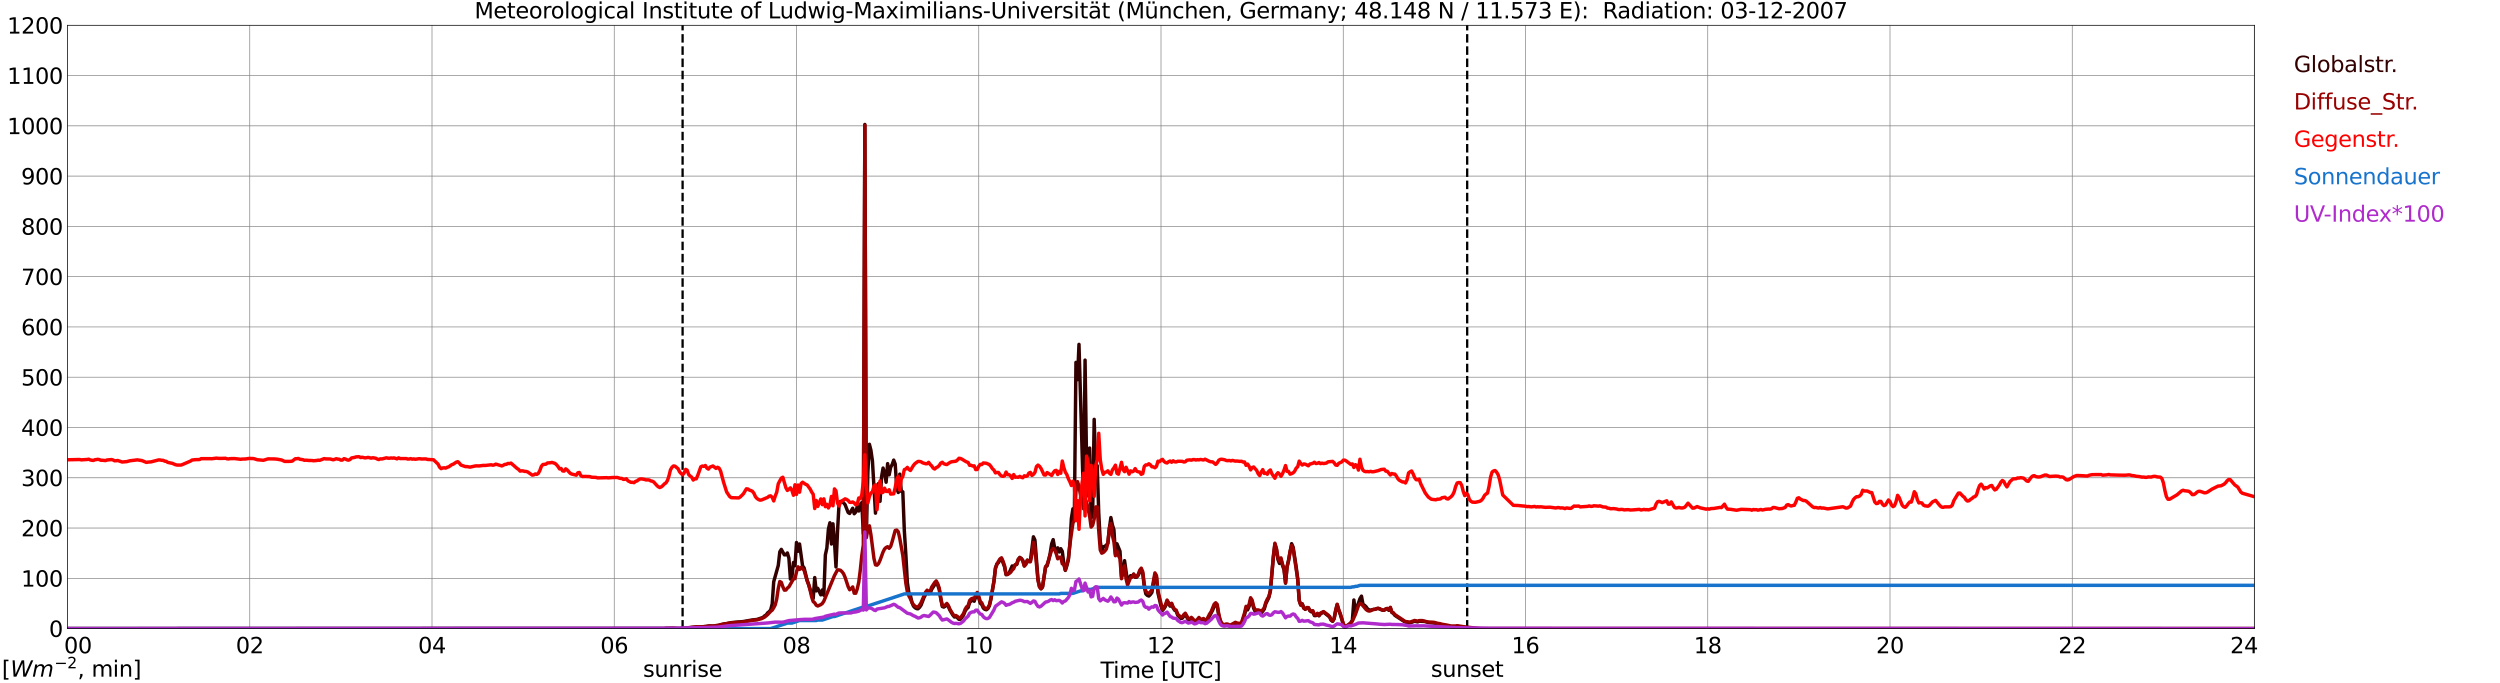 <?xml version="1.0" encoding="utf-8" standalone="no"?>
<!DOCTYPE svg PUBLIC "-//W3C//DTD SVG 1.1//EN"
  "http://www.w3.org/Graphics/SVG/1.1/DTD/svg11.dtd">
<svg xmlns:xlink="http://www.w3.org/1999/xlink" width="1085.4pt" height="296.64pt" viewBox="0 0 1085.4 296.64" xmlns="http://www.w3.org/2000/svg" version="1.1">
 <defs>
  <style type="text/css">*{stroke-linejoin: round; stroke-linecap: butt}</style>
 </defs>
 <g id="figure_1">
  <g id="patch_1">
   <path d="M 0 296.64 
L 1085.4 296.64 
L 1085.4 0 
L 0 0 
z
" style="fill: #ffffff"/>
  </g>
  <g id="axes_1">
   <g id="patch_2">
    <path d="M 29.306 272.909 
L 978.814 272.909 
L 978.814 10.976 
L 29.306 10.976 
z
" style="fill: #ffffff"/>
   </g>
   <g id="patch_3">
    <path d="M 978.814 272.909 
L 978.814 272.909 
L 978.814 10.976 
L 978.814 10.976 
z
" clip-path="url(#p8b80d672d1)" style="fill: #d3d3d3; opacity: 0.25; stroke: #d3d3d3; stroke-linejoin: miter"/>
   </g>
   <g id="matplotlib.axis_1">
    <g id="xtick_1">
     <g id="line2d_1">
      <path d="M 29.306 272.909 
L 29.306 10.976 
" clip-path="url(#p8b80d672d1)" style="fill: none; stroke: #808080; stroke-width: 0.3; stroke-linecap: square"/>
     </g>
     <g id="line2d_2"/>
     <g id="text_1">
      <!--    00 -->
      <g transform="translate(18.733 283.627) scale(0.095 -0.095)">
       <defs>
        <path id="DejaVuSans-20" transform="scale(0.016)"/>
        <path id="DejaVuSans-30" d="M 2034 4250 
Q 1547 4250 1301 3770 
Q 1056 3291 1056 2328 
Q 1056 1369 1301 889 
Q 1547 409 2034 409 
Q 2525 409 2770 889 
Q 3016 1369 3016 2328 
Q 3016 3291 2770 3770 
Q 2525 4250 2034 4250 
z
M 2034 4750 
Q 2819 4750 3233 4129 
Q 3647 3509 3647 2328 
Q 3647 1150 3233 529 
Q 2819 -91 2034 -91 
Q 1250 -91 836 529 
Q 422 1150 422 2328 
Q 422 3509 836 4129 
Q 1250 4750 2034 4750 
z
" transform="scale(0.016)"/>
       </defs>
       <use xlink:href="#DejaVuSans-20"/>
       <use xlink:href="#DejaVuSans-20" transform="translate(31.787 0)"/>
       <use xlink:href="#DejaVuSans-20" transform="translate(63.574 0)"/>
       <use xlink:href="#DejaVuSans-30" transform="translate(95.361 0)"/>
       <use xlink:href="#DejaVuSans-30" transform="translate(158.984 0)"/>
      </g>
     </g>
    </g>
    <g id="xtick_2">
     <g id="line2d_3">
      <path d="M 108.431 272.909 
L 108.431 10.976 
" clip-path="url(#p8b80d672d1)" style="fill: none; stroke: #808080; stroke-width: 0.3; stroke-linecap: square"/>
     </g>
     <g id="line2d_4"/>
     <g id="text_2">
      <!-- 02 -->
      <g transform="translate(102.387 283.627) scale(0.095 -0.095)">
       <defs>
        <path id="DejaVuSans-32" d="M 1228 531 
L 3431 531 
L 3431 0 
L 469 0 
L 469 531 
Q 828 903 1448 1529 
Q 2069 2156 2228 2338 
Q 2531 2678 2651 2914 
Q 2772 3150 2772 3378 
Q 2772 3750 2511 3984 
Q 2250 4219 1831 4219 
Q 1534 4219 1204 4116 
Q 875 4013 500 3803 
L 500 4441 
Q 881 4594 1212 4672 
Q 1544 4750 1819 4750 
Q 2544 4750 2975 4387 
Q 3406 4025 3406 3419 
Q 3406 3131 3298 2873 
Q 3191 2616 2906 2266 
Q 2828 2175 2409 1742 
Q 1991 1309 1228 531 
z
" transform="scale(0.016)"/>
       </defs>
       <use xlink:href="#DejaVuSans-30"/>
       <use xlink:href="#DejaVuSans-32" transform="translate(63.623 0)"/>
      </g>
     </g>
    </g>
    <g id="xtick_3">
     <g id="line2d_5">
      <path d="M 187.557 272.909 
L 187.557 10.976 
" clip-path="url(#p8b80d672d1)" style="fill: none; stroke: #808080; stroke-width: 0.3; stroke-linecap: square"/>
     </g>
     <g id="line2d_6"/>
     <g id="text_3">
      <!-- 04 -->
      <g transform="translate(181.513 283.627) scale(0.095 -0.095)">
       <defs>
        <path id="DejaVuSans-34" d="M 2419 4116 
L 825 1625 
L 2419 1625 
L 2419 4116 
z
M 2253 4666 
L 3047 4666 
L 3047 1625 
L 3713 1625 
L 3713 1100 
L 3047 1100 
L 3047 0 
L 2419 0 
L 2419 1100 
L 313 1100 
L 313 1709 
L 2253 4666 
z
" transform="scale(0.016)"/>
       </defs>
       <use xlink:href="#DejaVuSans-30"/>
       <use xlink:href="#DejaVuSans-34" transform="translate(63.623 0)"/>
      </g>
     </g>
    </g>
    <g id="xtick_4">
     <g id="line2d_7">
      <path d="M 266.683 272.909 
L 266.683 10.976 
" clip-path="url(#p8b80d672d1)" style="fill: none; stroke: #808080; stroke-width: 0.3; stroke-linecap: square"/>
     </g>
     <g id="line2d_8"/>
     <g id="text_4">
      <!-- 06 -->
      <g transform="translate(260.638 283.627) scale(0.095 -0.095)">
       <defs>
        <path id="DejaVuSans-36" d="M 2113 2584 
Q 1688 2584 1439 2293 
Q 1191 2003 1191 1497 
Q 1191 994 1439 701 
Q 1688 409 2113 409 
Q 2538 409 2786 701 
Q 3034 994 3034 1497 
Q 3034 2003 2786 2293 
Q 2538 2584 2113 2584 
z
M 3366 4563 
L 3366 3988 
Q 3128 4100 2886 4159 
Q 2644 4219 2406 4219 
Q 1781 4219 1451 3797 
Q 1122 3375 1075 2522 
Q 1259 2794 1537 2939 
Q 1816 3084 2150 3084 
Q 2853 3084 3261 2657 
Q 3669 2231 3669 1497 
Q 3669 778 3244 343 
Q 2819 -91 2113 -91 
Q 1303 -91 875 529 
Q 447 1150 447 2328 
Q 447 3434 972 4092 
Q 1497 4750 2381 4750 
Q 2619 4750 2861 4703 
Q 3103 4656 3366 4563 
z
" transform="scale(0.016)"/>
       </defs>
       <use xlink:href="#DejaVuSans-30"/>
       <use xlink:href="#DejaVuSans-36" transform="translate(63.623 0)"/>
      </g>
     </g>
    </g>
    <g id="xtick_5">
     <g id="line2d_9">
      <path d="M 345.808 272.909 
L 345.808 10.976 
" clip-path="url(#p8b80d672d1)" style="fill: none; stroke: #808080; stroke-width: 0.3; stroke-linecap: square"/>
     </g>
     <g id="line2d_10"/>
     <g id="text_5">
      <!-- 08 -->
      <g transform="translate(339.764 283.627) scale(0.095 -0.095)">
       <defs>
        <path id="DejaVuSans-38" d="M 2034 2216 
Q 1584 2216 1326 1975 
Q 1069 1734 1069 1313 
Q 1069 891 1326 650 
Q 1584 409 2034 409 
Q 2484 409 2743 651 
Q 3003 894 3003 1313 
Q 3003 1734 2745 1975 
Q 2488 2216 2034 2216 
z
M 1403 2484 
Q 997 2584 770 2862 
Q 544 3141 544 3541 
Q 544 4100 942 4425 
Q 1341 4750 2034 4750 
Q 2731 4750 3128 4425 
Q 3525 4100 3525 3541 
Q 3525 3141 3298 2862 
Q 3072 2584 2669 2484 
Q 3125 2378 3379 2068 
Q 3634 1759 3634 1313 
Q 3634 634 3220 271 
Q 2806 -91 2034 -91 
Q 1263 -91 848 271 
Q 434 634 434 1313 
Q 434 1759 690 2068 
Q 947 2378 1403 2484 
z
M 1172 3481 
Q 1172 3119 1398 2916 
Q 1625 2713 2034 2713 
Q 2441 2713 2670 2916 
Q 2900 3119 2900 3481 
Q 2900 3844 2670 4047 
Q 2441 4250 2034 4250 
Q 1625 4250 1398 4047 
Q 1172 3844 1172 3481 
z
" transform="scale(0.016)"/>
       </defs>
       <use xlink:href="#DejaVuSans-30"/>
       <use xlink:href="#DejaVuSans-38" transform="translate(63.623 0)"/>
      </g>
     </g>
    </g>
    <g id="xtick_6">
     <g id="line2d_11">
      <path d="M 424.934 272.909 
L 424.934 10.976 
" clip-path="url(#p8b80d672d1)" style="fill: none; stroke: #808080; stroke-width: 0.3; stroke-linecap: square"/>
     </g>
     <g id="line2d_12"/>
     <g id="text_6">
      <!-- 10 -->
      <g transform="translate(418.89 283.627) scale(0.095 -0.095)">
       <defs>
        <path id="DejaVuSans-31" d="M 794 531 
L 1825 531 
L 1825 4091 
L 703 3866 
L 703 4441 
L 1819 4666 
L 2450 4666 
L 2450 531 
L 3481 531 
L 3481 0 
L 794 0 
L 794 531 
z
" transform="scale(0.016)"/>
       </defs>
       <use xlink:href="#DejaVuSans-31"/>
       <use xlink:href="#DejaVuSans-30" transform="translate(63.623 0)"/>
      </g>
     </g>
    </g>
    <g id="xtick_7">
     <g id="line2d_13">
      <path d="M 504.06 272.909 
L 504.06 10.976 
" clip-path="url(#p8b80d672d1)" style="fill: none; stroke: #808080; stroke-width: 0.3; stroke-linecap: square"/>
     </g>
     <g id="line2d_14"/>
     <g id="text_7">
      <!-- 12 -->
      <g transform="translate(498.015 283.627) scale(0.095 -0.095)">
       <use xlink:href="#DejaVuSans-31"/>
       <use xlink:href="#DejaVuSans-32" transform="translate(63.623 0)"/>
      </g>
     </g>
    </g>
    <g id="xtick_8">
     <g id="line2d_15">
      <path d="M 583.185 272.909 
L 583.185 10.976 
" clip-path="url(#p8b80d672d1)" style="fill: none; stroke: #808080; stroke-width: 0.3; stroke-linecap: square"/>
     </g>
     <g id="line2d_16"/>
     <g id="text_8">
      <!-- 14 -->
      <g transform="translate(577.141 283.627) scale(0.095 -0.095)">
       <use xlink:href="#DejaVuSans-31"/>
       <use xlink:href="#DejaVuSans-34" transform="translate(63.623 0)"/>
      </g>
     </g>
    </g>
    <g id="xtick_9">
     <g id="line2d_17">
      <path d="M 662.311 272.909 
L 662.311 10.976 
" clip-path="url(#p8b80d672d1)" style="fill: none; stroke: #808080; stroke-width: 0.3; stroke-linecap: square"/>
     </g>
     <g id="line2d_18"/>
     <g id="text_9">
      <!-- 16 -->
      <g transform="translate(656.267 283.627) scale(0.095 -0.095)">
       <use xlink:href="#DejaVuSans-31"/>
       <use xlink:href="#DejaVuSans-36" transform="translate(63.623 0)"/>
      </g>
     </g>
    </g>
    <g id="xtick_10">
     <g id="line2d_19">
      <path d="M 741.437 272.909 
L 741.437 10.976 
" clip-path="url(#p8b80d672d1)" style="fill: none; stroke: #808080; stroke-width: 0.3; stroke-linecap: square"/>
     </g>
     <g id="line2d_20"/>
     <g id="text_10">
      <!-- 18 -->
      <g transform="translate(735.392 283.627) scale(0.095 -0.095)">
       <use xlink:href="#DejaVuSans-31"/>
       <use xlink:href="#DejaVuSans-38" transform="translate(63.623 0)"/>
      </g>
     </g>
    </g>
    <g id="xtick_11">
     <g id="line2d_21">
      <path d="M 820.562 272.909 
L 820.562 10.976 
" clip-path="url(#p8b80d672d1)" style="fill: none; stroke: #808080; stroke-width: 0.3; stroke-linecap: square"/>
     </g>
     <g id="line2d_22"/>
     <g id="text_11">
      <!-- 20 -->
      <g transform="translate(814.518 283.627) scale(0.095 -0.095)">
       <use xlink:href="#DejaVuSans-32"/>
       <use xlink:href="#DejaVuSans-30" transform="translate(63.623 0)"/>
      </g>
     </g>
    </g>
    <g id="xtick_12">
     <g id="line2d_23">
      <path d="M 899.688 272.909 
L 899.688 10.976 
" clip-path="url(#p8b80d672d1)" style="fill: none; stroke: #808080; stroke-width: 0.3; stroke-linecap: square"/>
     </g>
     <g id="line2d_24"/>
     <g id="text_12">
      <!-- 22 -->
      <g transform="translate(893.644 283.627) scale(0.095 -0.095)">
       <use xlink:href="#DejaVuSans-32"/>
       <use xlink:href="#DejaVuSans-32" transform="translate(63.623 0)"/>
      </g>
     </g>
    </g>
    <g id="xtick_13">
     <g id="line2d_25">
      <path d="M 978.814 272.909 
L 978.814 10.976 
" clip-path="url(#p8b80d672d1)" style="fill: none; stroke: #808080; stroke-width: 0.3; stroke-linecap: square"/>
     </g>
     <g id="line2d_26"/>
     <g id="text_13">
      <!-- 24    -->
      <g transform="translate(968.241 283.627) scale(0.095 -0.095)">
       <use xlink:href="#DejaVuSans-32"/>
       <use xlink:href="#DejaVuSans-34" transform="translate(63.623 0)"/>
       <use xlink:href="#DejaVuSans-20" transform="translate(127.246 0)"/>
       <use xlink:href="#DejaVuSans-20" transform="translate(159.033 0)"/>
       <use xlink:href="#DejaVuSans-20" transform="translate(190.82 0)"/>
      </g>
     </g>
    </g>
    <g id="text_14">
     <!-- Time [UTC] -->
     <g transform="translate(477.806 294.322) scale(0.095 -0.095)">
      <defs>
       <path id="DejaVuSans-54" d="M -19 4666 
L 3928 4666 
L 3928 4134 
L 2272 4134 
L 2272 0 
L 1638 0 
L 1638 4134 
L -19 4134 
L -19 4666 
z
" transform="scale(0.016)"/>
       <path id="DejaVuSans-69" d="M 603 3500 
L 1178 3500 
L 1178 0 
L 603 0 
L 603 3500 
z
M 603 4863 
L 1178 4863 
L 1178 4134 
L 603 4134 
L 603 4863 
z
" transform="scale(0.016)"/>
       <path id="DejaVuSans-6d" d="M 3328 2828 
Q 3544 3216 3844 3400 
Q 4144 3584 4550 3584 
Q 5097 3584 5394 3201 
Q 5691 2819 5691 2113 
L 5691 0 
L 5113 0 
L 5113 2094 
Q 5113 2597 4934 2840 
Q 4756 3084 4391 3084 
Q 3944 3084 3684 2787 
Q 3425 2491 3425 1978 
L 3425 0 
L 2847 0 
L 2847 2094 
Q 2847 2600 2669 2842 
Q 2491 3084 2119 3084 
Q 1678 3084 1418 2786 
Q 1159 2488 1159 1978 
L 1159 0 
L 581 0 
L 581 3500 
L 1159 3500 
L 1159 2956 
Q 1356 3278 1631 3431 
Q 1906 3584 2284 3584 
Q 2666 3584 2933 3390 
Q 3200 3197 3328 2828 
z
" transform="scale(0.016)"/>
       <path id="DejaVuSans-65" d="M 3597 1894 
L 3597 1613 
L 953 1613 
Q 991 1019 1311 708 
Q 1631 397 2203 397 
Q 2534 397 2845 478 
Q 3156 559 3463 722 
L 3463 178 
Q 3153 47 2828 -22 
Q 2503 -91 2169 -91 
Q 1331 -91 842 396 
Q 353 884 353 1716 
Q 353 2575 817 3079 
Q 1281 3584 2069 3584 
Q 2775 3584 3186 3129 
Q 3597 2675 3597 1894 
z
M 3022 2063 
Q 3016 2534 2758 2815 
Q 2500 3097 2075 3097 
Q 1594 3097 1305 2825 
Q 1016 2553 972 2059 
L 3022 2063 
z
" transform="scale(0.016)"/>
       <path id="DejaVuSans-5b" d="M 550 4863 
L 1875 4863 
L 1875 4416 
L 1125 4416 
L 1125 -397 
L 1875 -397 
L 1875 -844 
L 550 -844 
L 550 4863 
z
" transform="scale(0.016)"/>
       <path id="DejaVuSans-55" d="M 556 4666 
L 1191 4666 
L 1191 1831 
Q 1191 1081 1462 751 
Q 1734 422 2344 422 
Q 2950 422 3222 751 
Q 3494 1081 3494 1831 
L 3494 4666 
L 4128 4666 
L 4128 1753 
Q 4128 841 3676 375 
Q 3225 -91 2344 -91 
Q 1459 -91 1007 375 
Q 556 841 556 1753 
L 556 4666 
z
" transform="scale(0.016)"/>
       <path id="DejaVuSans-43" d="M 4122 4306 
L 4122 3641 
Q 3803 3938 3442 4084 
Q 3081 4231 2675 4231 
Q 1875 4231 1450 3742 
Q 1025 3253 1025 2328 
Q 1025 1406 1450 917 
Q 1875 428 2675 428 
Q 3081 428 3442 575 
Q 3803 722 4122 1019 
L 4122 359 
Q 3791 134 3420 21 
Q 3050 -91 2638 -91 
Q 1578 -91 968 557 
Q 359 1206 359 2328 
Q 359 3453 968 4101 
Q 1578 4750 2638 4750 
Q 3056 4750 3426 4639 
Q 3797 4528 4122 4306 
z
" transform="scale(0.016)"/>
       <path id="DejaVuSans-5d" d="M 1947 4863 
L 1947 -844 
L 622 -844 
L 622 -397 
L 1369 -397 
L 1369 4416 
L 622 4416 
L 622 4863 
L 1947 4863 
z
" transform="scale(0.016)"/>
      </defs>
      <use xlink:href="#DejaVuSans-54"/>
      <use xlink:href="#DejaVuSans-69" transform="translate(57.959 0)"/>
      <use xlink:href="#DejaVuSans-6d" transform="translate(85.742 0)"/>
      <use xlink:href="#DejaVuSans-65" transform="translate(183.154 0)"/>
      <use xlink:href="#DejaVuSans-20" transform="translate(244.678 0)"/>
      <use xlink:href="#DejaVuSans-5b" transform="translate(276.465 0)"/>
      <use xlink:href="#DejaVuSans-55" transform="translate(315.479 0)"/>
      <use xlink:href="#DejaVuSans-54" transform="translate(388.672 0)"/>
      <use xlink:href="#DejaVuSans-43" transform="translate(443.881 0)"/>
      <use xlink:href="#DejaVuSans-5d" transform="translate(513.705 0)"/>
     </g>
    </g>
   </g>
   <g id="matplotlib.axis_2">
    <g id="ytick_1">
     <g id="line2d_27">
      <path d="M 29.306 272.909 
L 978.814 272.909 
" clip-path="url(#p8b80d672d1)" style="fill: none; stroke: #808080; stroke-width: 0.3; stroke-linecap: square"/>
     </g>
     <g id="line2d_28"/>
     <g id="text_15">
      <!-- 0 -->
      <g transform="translate(21.261 276.518) scale(0.095 -0.095)">
       <use xlink:href="#DejaVuSans-30"/>
      </g>
     </g>
    </g>
    <g id="ytick_2">
     <g id="line2d_29">
      <path d="M 29.306 251.081 
L 978.814 251.081 
" clip-path="url(#p8b80d672d1)" style="fill: none; stroke: #808080; stroke-width: 0.3; stroke-linecap: square"/>
     </g>
     <g id="line2d_30"/>
     <g id="text_16">
      <!-- 100 -->
      <g transform="translate(9.173 254.69) scale(0.095 -0.095)">
       <use xlink:href="#DejaVuSans-31"/>
       <use xlink:href="#DejaVuSans-30" transform="translate(63.623 0)"/>
       <use xlink:href="#DejaVuSans-30" transform="translate(127.246 0)"/>
      </g>
     </g>
    </g>
    <g id="ytick_3">
     <g id="line2d_31">
      <path d="M 29.306 229.253 
L 978.814 229.253 
" clip-path="url(#p8b80d672d1)" style="fill: none; stroke: #808080; stroke-width: 0.3; stroke-linecap: square"/>
     </g>
     <g id="line2d_32"/>
     <g id="text_17">
      <!-- 200 -->
      <g transform="translate(9.173 232.863) scale(0.095 -0.095)">
       <use xlink:href="#DejaVuSans-32"/>
       <use xlink:href="#DejaVuSans-30" transform="translate(63.623 0)"/>
       <use xlink:href="#DejaVuSans-30" transform="translate(127.246 0)"/>
      </g>
     </g>
    </g>
    <g id="ytick_4">
     <g id="line2d_33">
      <path d="M 29.306 207.426 
L 978.814 207.426 
" clip-path="url(#p8b80d672d1)" style="fill: none; stroke: #808080; stroke-width: 0.3; stroke-linecap: square"/>
     </g>
     <g id="line2d_34"/>
     <g id="text_18">
      <!-- 300 -->
      <g transform="translate(9.173 211.035) scale(0.095 -0.095)">
       <defs>
        <path id="DejaVuSans-33" d="M 2597 2516 
Q 3050 2419 3304 2112 
Q 3559 1806 3559 1356 
Q 3559 666 3084 287 
Q 2609 -91 1734 -91 
Q 1441 -91 1130 -33 
Q 819 25 488 141 
L 488 750 
Q 750 597 1062 519 
Q 1375 441 1716 441 
Q 2309 441 2620 675 
Q 2931 909 2931 1356 
Q 2931 1769 2642 2001 
Q 2353 2234 1838 2234 
L 1294 2234 
L 1294 2753 
L 1863 2753 
Q 2328 2753 2575 2939 
Q 2822 3125 2822 3475 
Q 2822 3834 2567 4026 
Q 2313 4219 1838 4219 
Q 1578 4219 1281 4162 
Q 984 4106 628 3988 
L 628 4550 
Q 988 4650 1302 4700 
Q 1616 4750 1894 4750 
Q 2613 4750 3031 4423 
Q 3450 4097 3450 3541 
Q 3450 3153 3228 2886 
Q 3006 2619 2597 2516 
z
" transform="scale(0.016)"/>
       </defs>
       <use xlink:href="#DejaVuSans-33"/>
       <use xlink:href="#DejaVuSans-30" transform="translate(63.623 0)"/>
       <use xlink:href="#DejaVuSans-30" transform="translate(127.246 0)"/>
      </g>
     </g>
    </g>
    <g id="ytick_5">
     <g id="line2d_35">
      <path d="M 29.306 185.598 
L 978.814 185.598 
" clip-path="url(#p8b80d672d1)" style="fill: none; stroke: #808080; stroke-width: 0.3; stroke-linecap: square"/>
     </g>
     <g id="line2d_36"/>
     <g id="text_19">
      <!-- 400 -->
      <g transform="translate(9.173 189.207) scale(0.095 -0.095)">
       <use xlink:href="#DejaVuSans-34"/>
       <use xlink:href="#DejaVuSans-30" transform="translate(63.623 0)"/>
       <use xlink:href="#DejaVuSans-30" transform="translate(127.246 0)"/>
      </g>
     </g>
    </g>
    <g id="ytick_6">
     <g id="line2d_37">
      <path d="M 29.306 163.77 
L 978.814 163.77 
" clip-path="url(#p8b80d672d1)" style="fill: none; stroke: #808080; stroke-width: 0.3; stroke-linecap: square"/>
     </g>
     <g id="line2d_38"/>
     <g id="text_20">
      <!-- 500 -->
      <g transform="translate(9.173 167.379) scale(0.095 -0.095)">
       <defs>
        <path id="DejaVuSans-35" d="M 691 4666 
L 3169 4666 
L 3169 4134 
L 1269 4134 
L 1269 2991 
Q 1406 3038 1543 3061 
Q 1681 3084 1819 3084 
Q 2600 3084 3056 2656 
Q 3513 2228 3513 1497 
Q 3513 744 3044 326 
Q 2575 -91 1722 -91 
Q 1428 -91 1123 -41 
Q 819 9 494 109 
L 494 744 
Q 775 591 1075 516 
Q 1375 441 1709 441 
Q 2250 441 2565 725 
Q 2881 1009 2881 1497 
Q 2881 1984 2565 2268 
Q 2250 2553 1709 2553 
Q 1456 2553 1204 2497 
Q 953 2441 691 2322 
L 691 4666 
z
" transform="scale(0.016)"/>
       </defs>
       <use xlink:href="#DejaVuSans-35"/>
       <use xlink:href="#DejaVuSans-30" transform="translate(63.623 0)"/>
       <use xlink:href="#DejaVuSans-30" transform="translate(127.246 0)"/>
      </g>
     </g>
    </g>
    <g id="ytick_7">
     <g id="line2d_39">
      <path d="M 29.306 141.942 
L 978.814 141.942 
" clip-path="url(#p8b80d672d1)" style="fill: none; stroke: #808080; stroke-width: 0.3; stroke-linecap: square"/>
     </g>
     <g id="line2d_40"/>
     <g id="text_21">
      <!-- 600 -->
      <g transform="translate(9.173 145.551) scale(0.095 -0.095)">
       <use xlink:href="#DejaVuSans-36"/>
       <use xlink:href="#DejaVuSans-30" transform="translate(63.623 0)"/>
       <use xlink:href="#DejaVuSans-30" transform="translate(127.246 0)"/>
      </g>
     </g>
    </g>
    <g id="ytick_8">
     <g id="line2d_41">
      <path d="M 29.306 120.114 
L 978.814 120.114 
" clip-path="url(#p8b80d672d1)" style="fill: none; stroke: #808080; stroke-width: 0.3; stroke-linecap: square"/>
     </g>
     <g id="line2d_42"/>
     <g id="text_22">
      <!-- 700 -->
      <g transform="translate(9.173 123.724) scale(0.095 -0.095)">
       <defs>
        <path id="DejaVuSans-37" d="M 525 4666 
L 3525 4666 
L 3525 4397 
L 1831 0 
L 1172 0 
L 2766 4134 
L 525 4134 
L 525 4666 
z
" transform="scale(0.016)"/>
       </defs>
       <use xlink:href="#DejaVuSans-37"/>
       <use xlink:href="#DejaVuSans-30" transform="translate(63.623 0)"/>
       <use xlink:href="#DejaVuSans-30" transform="translate(127.246 0)"/>
      </g>
     </g>
    </g>
    <g id="ytick_9">
     <g id="line2d_43">
      <path d="M 29.306 98.287 
L 978.814 98.287 
" clip-path="url(#p8b80d672d1)" style="fill: none; stroke: #808080; stroke-width: 0.3; stroke-linecap: square"/>
     </g>
     <g id="line2d_44"/>
     <g id="text_23">
      <!-- 800 -->
      <g transform="translate(9.173 101.896) scale(0.095 -0.095)">
       <use xlink:href="#DejaVuSans-38"/>
       <use xlink:href="#DejaVuSans-30" transform="translate(63.623 0)"/>
       <use xlink:href="#DejaVuSans-30" transform="translate(127.246 0)"/>
      </g>
     </g>
    </g>
    <g id="ytick_10">
     <g id="line2d_45">
      <path d="M 29.306 76.459 
L 978.814 76.459 
" clip-path="url(#p8b80d672d1)" style="fill: none; stroke: #808080; stroke-width: 0.3; stroke-linecap: square"/>
     </g>
     <g id="line2d_46"/>
     <g id="text_24">
      <!-- 900 -->
      <g transform="translate(9.173 80.068) scale(0.095 -0.095)">
       <defs>
        <path id="DejaVuSans-39" d="M 703 97 
L 703 672 
Q 941 559 1184 500 
Q 1428 441 1663 441 
Q 2288 441 2617 861 
Q 2947 1281 2994 2138 
Q 2813 1869 2534 1725 
Q 2256 1581 1919 1581 
Q 1219 1581 811 2004 
Q 403 2428 403 3163 
Q 403 3881 828 4315 
Q 1253 4750 1959 4750 
Q 2769 4750 3195 4129 
Q 3622 3509 3622 2328 
Q 3622 1225 3098 567 
Q 2575 -91 1691 -91 
Q 1453 -91 1209 -44 
Q 966 3 703 97 
z
M 1959 2075 
Q 2384 2075 2632 2365 
Q 2881 2656 2881 3163 
Q 2881 3666 2632 3958 
Q 2384 4250 1959 4250 
Q 1534 4250 1286 3958 
Q 1038 3666 1038 3163 
Q 1038 2656 1286 2365 
Q 1534 2075 1959 2075 
z
" transform="scale(0.016)"/>
       </defs>
       <use xlink:href="#DejaVuSans-39"/>
       <use xlink:href="#DejaVuSans-30" transform="translate(63.623 0)"/>
       <use xlink:href="#DejaVuSans-30" transform="translate(127.246 0)"/>
      </g>
     </g>
    </g>
    <g id="ytick_11">
     <g id="line2d_47">
      <path d="M 29.306 54.631 
L 978.814 54.631 
" clip-path="url(#p8b80d672d1)" style="fill: none; stroke: #808080; stroke-width: 0.3; stroke-linecap: square"/>
     </g>
     <g id="line2d_48"/>
     <g id="text_25">
      <!-- 1000 -->
      <g transform="translate(3.128 58.24) scale(0.095 -0.095)">
       <use xlink:href="#DejaVuSans-31"/>
       <use xlink:href="#DejaVuSans-30" transform="translate(63.623 0)"/>
       <use xlink:href="#DejaVuSans-30" transform="translate(127.246 0)"/>
       <use xlink:href="#DejaVuSans-30" transform="translate(190.869 0)"/>
      </g>
     </g>
    </g>
    <g id="ytick_12">
     <g id="line2d_49">
      <path d="M 29.306 32.803 
L 978.814 32.803 
" clip-path="url(#p8b80d672d1)" style="fill: none; stroke: #808080; stroke-width: 0.3; stroke-linecap: square"/>
     </g>
     <g id="line2d_50"/>
     <g id="text_26">
      <!-- 1100 -->
      <g transform="translate(3.128 36.413) scale(0.095 -0.095)">
       <use xlink:href="#DejaVuSans-31"/>
       <use xlink:href="#DejaVuSans-31" transform="translate(63.623 0)"/>
       <use xlink:href="#DejaVuSans-30" transform="translate(127.246 0)"/>
       <use xlink:href="#DejaVuSans-30" transform="translate(190.869 0)"/>
      </g>
     </g>
    </g>
    <g id="ytick_13">
     <g id="line2d_51">
      <path d="M 29.306 10.976 
L 978.814 10.976 
" clip-path="url(#p8b80d672d1)" style="fill: none; stroke: #808080; stroke-width: 0.3; stroke-linecap: square"/>
     </g>
     <g id="line2d_52"/>
     <g id="text_27">
      <!-- 1200 -->
      <g transform="translate(3.128 14.585) scale(0.095 -0.095)">
       <use xlink:href="#DejaVuSans-31"/>
       <use xlink:href="#DejaVuSans-32" transform="translate(63.623 0)"/>
       <use xlink:href="#DejaVuSans-30" transform="translate(127.246 0)"/>
       <use xlink:href="#DejaVuSans-30" transform="translate(190.869 0)"/>
      </g>
     </g>
    </g>
   </g>
   <g id="line2d_53">
    <path d="M 296.355 272.909 
L 296.355 10.976 
" clip-path="url(#p8b80d672d1)" style="fill: none; stroke-dasharray: 3.7,1.6; stroke-dashoffset: 0; stroke: #000000"/>
   </g>
   <g id="line2d_54">
    <path d="M 636.991 272.909 
L 636.991 10.976 
" clip-path="url(#p8b80d672d1)" style="fill: none; stroke-dasharray: 3.7,1.6; stroke-dashoffset: 0; stroke: #000000"/>
   </g>
   <g id="line2d_55">
    <path d="M 29.306 272.909 
L 290.42 272.837 
L 291.739 272.795 
L 295.036 272.909 
L 297.674 272.837 
L 300.311 272.426 
L 306.905 271.977 
L 307.564 271.813 
L 310.202 271.813 
L 310.861 271.608 
L 311.521 271.608 
L 312.839 271.28 
L 314.158 270.953 
L 314.818 270.789 
L 315.477 270.789 
L 317.455 270.337 
L 319.433 270.132 
L 321.411 269.969 
L 322.73 269.846 
L 326.686 269.15 
L 328.665 268.945 
L 331.302 268.043 
L 331.961 267.389 
L 332.621 267.02 
L 333.28 266.079 
L 333.94 265.588 
L 334.599 264.769 
L 335.258 262.189 
L 335.918 252.565 
L 337.896 245.48 
L 338.555 239.582 
L 339.215 238.517 
L 340.533 240.892 
L 341.193 240.853 
L 341.852 240.073 
L 342.512 242.367 
L 343.171 251.417 
L 343.83 250.435 
L 344.49 244.21 
L 345.149 245.644 
L 345.808 235.529 
L 346.468 239.338 
L 347.127 236.184 
L 348.446 245.685 
L 349.105 246.545 
L 350.424 251.95 
L 351.083 253.711 
L 352.402 258.134 
L 353.062 259.773 
L 353.721 250.762 
L 354.38 256.536 
L 355.04 255.431 
L 356.359 258.256 
L 357.018 256.128 
L 357.677 258.42 
L 358.337 240.933 
L 358.996 237.904 
L 359.655 229.753 
L 360.315 226.968 
L 360.974 236.184 
L 361.634 227.42 
L 362.293 235.077 
L 362.952 246.135 
L 363.612 230.738 
L 364.271 218.983 
L 364.93 217.713 
L 365.59 217.877 
L 366.249 218.287 
L 366.909 219.106 
L 368.227 222.504 
L 368.887 222.914 
L 370.206 220.662 
L 370.865 223.037 
L 371.524 222.301 
L 372.184 219.966 
L 372.843 221.849 
L 373.502 218.942 
L 374.162 218.204 
L 374.821 231.637 
L 375.481 54.048 
L 376.14 231.884 
L 376.799 204.773 
L 377.459 192.897 
L 378.118 195.477 
L 378.777 200.146 
L 380.096 222.792 
L 380.756 210.957 
L 381.415 209.934 
L 382.074 217.632 
L 382.734 207.065 
L 383.393 203.217 
L 384.053 205.551 
L 384.712 209.359 
L 385.371 201.292 
L 386.031 206.155 
L 386.69 202.879 
L 387.349 201.691 
L 388.009 199.768 
L 388.668 201.488 
L 389.328 211.848 
L 389.987 213.815 
L 390.646 205.869 
L 391.306 213.323 
L 391.965 213.526 
L 392.624 230.399 
L 393.284 240.802 
L 393.943 252.965 
L 394.603 257.348 
L 395.262 258.535 
L 395.921 261.523 
L 396.581 263.121 
L 397.24 263.818 
L 397.899 264.228 
L 398.559 264.309 
L 399.218 263.695 
L 399.878 262.752 
L 401.196 259.312 
L 401.856 258.083 
L 402.515 257.265 
L 403.175 257.714 
L 403.834 257.592 
L 404.493 255.872 
L 405.812 253.825 
L 406.471 253.087 
L 407.131 254.071 
L 407.79 255.994 
L 408.45 260.092 
L 409.109 263.326 
L 409.768 263.571 
L 410.428 263.163 
L 411.087 262.508 
L 411.746 263.326 
L 412.406 264.883 
L 413.725 267.094 
L 414.384 267.871 
L 415.043 267.749 
L 415.703 268.24 
L 416.362 268.936 
L 417.022 268.814 
L 418.34 267.052 
L 419 265.332 
L 419.659 264.309 
L 420.318 263.776 
L 420.978 261.606 
L 421.637 260.91 
L 422.297 260.583 
L 422.956 261.032 
L 423.615 259.107 
L 424.275 258.083 
L 424.934 259.598 
L 425.593 261.892 
L 426.253 262.466 
L 426.912 263.981 
L 427.572 264.555 
L 428.231 264.719 
L 428.89 264.267 
L 429.55 263.038 
L 430.209 260.214 
L 431.528 252.391 
L 432.187 246.534 
L 432.847 244.734 
L 433.506 244.242 
L 434.165 243.013 
L 434.825 242.603 
L 436.144 246.126 
L 436.803 249.525 
L 437.462 249.278 
L 438.122 248.787 
L 439.44 245.716 
L 440.1 246.168 
L 440.759 245.266 
L 441.419 245.061 
L 442.078 243.055 
L 442.737 241.99 
L 443.397 242.439 
L 444.056 243.299 
L 444.716 245.594 
L 445.375 244.814 
L 446.034 243.177 
L 446.694 243.791 
L 447.353 243.424 
L 448.672 233.062 
L 449.331 234.494 
L 450.65 251.45 
L 451.309 254.685 
L 451.969 255.667 
L 452.628 254.931 
L 453.947 246.126 
L 454.606 245.674 
L 455.266 243.341 
L 455.925 240.311 
L 456.584 236.133 
L 457.244 234.291 
L 457.903 237.976 
L 458.563 239.696 
L 459.222 237.853 
L 459.881 239.654 
L 460.541 238.222 
L 461.2 239.368 
L 461.859 244.611 
L 462.519 247.641 
L 463.178 245.674 
L 463.838 243.094 
L 464.497 236.297 
L 465.156 225.075 
L 465.816 220.9 
L 466.475 220.775 
L 467.134 157.34 
L 467.794 164.835 
L 468.453 149.519 
L 470.431 217.826 
L 471.091 156.357 
L 471.75 200.792 
L 472.409 215.246 
L 473.069 194.525 
L 473.728 224.912 
L 474.388 222.456 
L 475.047 182.075 
L 475.706 203.043 
L 476.366 202.182 
L 477.025 222.659 
L 477.685 235.027 
L 478.344 239.532 
L 479.003 237.404 
L 479.663 237.199 
L 480.322 236.707 
L 480.981 235.847 
L 481.641 229.417 
L 482.3 224.707 
L 482.96 227.944 
L 483.619 229.991 
L 484.278 240.556 
L 484.938 236.092 
L 486.256 239.327 
L 486.916 250.221 
L 487.575 248.296 
L 488.235 243.424 
L 489.553 252.718 
L 490.213 250.917 
L 490.872 249.935 
L 491.532 250.262 
L 492.191 249.239 
L 492.85 250.631 
L 493.51 250.59 
L 494.169 249.771 
L 494.828 248.254 
L 495.488 247.6 
L 496.147 249.034 
L 496.807 254.768 
L 497.466 257.839 
L 498.125 258.494 
L 498.785 258.78 
L 499.444 258.125 
L 500.103 257.223 
L 501.422 249.688 
L 502.082 250.507 
L 502.741 257.429 
L 504.06 263.202 
L 504.719 265.005 
L 505.379 264.228 
L 506.038 263.121 
L 506.697 260.991 
L 508.016 263.163 
L 508.675 262.22 
L 509.335 263.94 
L 509.994 264.963 
L 510.654 265.291 
L 511.313 267.135 
L 512.632 268.486 
L 513.291 268.404 
L 513.95 267.502 
L 514.61 266.847 
L 515.929 269.058 
L 516.588 269.019 
L 517.247 268.567 
L 517.907 269.183 
L 518.566 270.165 
L 519.226 270.043 
L 520.544 268.814 
L 521.204 269.51 
L 521.863 269.51 
L 522.522 269.305 
L 523.182 269.96 
L 523.841 269.879 
L 526.479 264.922 
L 527.138 263.243 
L 527.797 262.63 
L 528.457 263.163 
L 529.116 267.094 
L 529.776 269.755 
L 530.435 271.067 
L 531.094 271.558 
L 531.754 271.638 
L 532.413 271.435 
L 533.073 271.516 
L 533.732 271.763 
L 534.391 271.68 
L 536.369 270.698 
L 537.029 270.942 
L 537.688 271.067 
L 538.348 271.067 
L 539.007 270.861 
L 540.326 266.972 
L 540.985 264.145 
L 541.644 264.8 
L 542.304 263.285 
L 542.963 260.458 
L 543.623 261.318 
L 544.282 264.062 
L 544.941 265.496 
L 546.26 265.415 
L 546.919 265.579 
L 547.579 266.07 
L 548.238 265.374 
L 548.898 264.431 
L 549.557 262.098 
L 550.876 259.435 
L 551.535 256.61 
L 552.854 241.907 
L 553.513 236.297 
L 554.173 238.345 
L 554.832 242.931 
L 555.491 244.611 
L 556.151 242.85 
L 556.81 245.511 
L 557.47 247.314 
L 558.129 253.211 
L 558.788 246.168 
L 559.448 243.177 
L 560.766 236.05 
L 561.426 237.567 
L 562.745 246.085 
L 563.404 251.164 
L 564.063 260.541 
L 564.723 262.672 
L 565.382 262.178 
L 566.042 263.94 
L 566.701 264.555 
L 567.36 263.94 
L 568.02 263.859 
L 568.679 265.169 
L 569.338 265.66 
L 569.998 265.66 
L 570.657 267.258 
L 571.317 267.258 
L 571.976 266.603 
L 572.635 267.38 
L 573.295 266.52 
L 574.613 265.743 
L 577.251 267.871 
L 577.91 269.264 
L 578.57 269.755 
L 579.229 268.65 
L 579.889 265.127 
L 580.548 262.547 
L 581.207 264.883 
L 581.867 266.642 
L 583.185 270.984 
L 583.845 272.254 
L 584.504 272.049 
L 585.823 271.147 
L 586.482 270.329 
L 587.142 269.305 
L 587.801 260.5 
L 588.46 265.701 
L 590.439 259.928 
L 591.098 258.821 
L 591.757 262.383 
L 592.417 262.794 
L 593.076 263.407 
L 593.736 264.35 
L 594.395 264.758 
L 595.054 264.922 
L 596.373 264.595 
L 597.032 264.555 
L 597.692 264.267 
L 598.351 264.145 
L 600.329 264.963 
L 600.989 264.883 
L 601.648 264.431 
L 602.307 264.309 
L 602.967 264.963 
L 603.626 263.859 
L 604.286 265.906 
L 604.945 266.315 
L 605.604 267.175 
L 609.561 269.755 
L 610.22 270.082 
L 611.539 270.451 
L 612.198 270.412 
L 614.176 269.715 
L 615.495 270.001 
L 616.154 269.715 
L 618.133 269.796 
L 618.792 269.879 
L 620.111 270.287 
L 622.748 270.534 
L 624.067 270.903 
L 625.386 271.189 
L 626.705 271.516 
L 630.661 272.212 
L 631.98 272.171 
L 632.639 272.09 
L 634.617 272.376 
L 639.233 272.909 
L 978.154 272.909 
L 978.154 272.909 
" clip-path="url(#p8b80d672d1)" style="fill: none; stroke: #330000; stroke-width: 1.5; stroke-linecap: square"/>
   </g>
   <g id="line2d_56">
    <path d="M 29.306 272.909 
L 288.442 272.909 
L 289.102 272.752 
L 290.42 272.752 
L 292.399 272.708 
L 294.377 272.876 
L 296.355 272.793 
L 302.289 272.121 
L 303.608 272.121 
L 304.927 272.162 
L 306.246 271.994 
L 308.224 271.743 
L 309.543 271.828 
L 312.18 271.449 
L 312.839 271.198 
L 316.796 270.484 
L 322.73 270.023 
L 327.346 269.224 
L 328.665 269.1 
L 329.983 268.764 
L 330.643 268.596 
L 331.961 267.923 
L 333.28 266.832 
L 334.599 265.404 
L 335.258 264.9 
L 335.918 263.852 
L 336.577 262.593 
L 337.236 259.989 
L 337.896 255.458 
L 338.555 252.476 
L 339.215 252.853 
L 339.874 254.744 
L 340.533 256.213 
L 341.193 256.169 
L 341.852 255.331 
L 342.512 254.785 
L 344.49 251.343 
L 345.149 251.216 
L 345.808 248.32 
L 346.468 246.096 
L 347.127 247.228 
L 347.787 246.347 
L 349.105 247.565 
L 350.424 252.183 
L 351.083 253.903 
L 351.743 256.337 
L 352.402 259.234 
L 353.062 261.207 
L 353.721 261.711 
L 354.38 262.761 
L 355.04 263.097 
L 356.359 262.508 
L 357.018 262.006 
L 357.677 260.997 
L 362.293 249.874 
L 363.612 247.397 
L 364.271 247.438 
L 364.93 247.606 
L 365.59 248.237 
L 366.249 249.119 
L 366.909 250.671 
L 368.227 254.7 
L 368.887 256.045 
L 369.546 255.582 
L 370.206 254.827 
L 370.865 257.555 
L 371.524 257.555 
L 372.184 255.667 
L 372.843 252.729 
L 373.502 247.523 
L 374.162 241.184 
L 374.821 236.568 
L 375.481 54.452 
L 376.14 233.418 
L 376.799 229.557 
L 377.459 228.297 
L 378.118 232.159 
L 379.437 242.485 
L 380.096 245.214 
L 380.756 245.382 
L 381.415 244.71 
L 382.074 243.284 
L 383.393 239.632 
L 384.053 238.329 
L 384.712 237.701 
L 385.371 237.364 
L 386.031 238.067 
L 386.69 237.229 
L 387.349 235.129 
L 388.668 230.303 
L 389.328 230.135 
L 389.987 230.849 
L 390.646 233.745 
L 391.965 241.176 
L 393.284 253.264 
L 393.943 257.001 
L 394.603 258.721 
L 395.262 259.98 
L 395.921 261.491 
L 396.581 262.582 
L 397.24 263.128 
L 397.899 263.505 
L 398.559 263.505 
L 399.218 262.75 
L 399.878 261.7 
L 401.856 257.084 
L 402.515 256.243 
L 403.175 256.833 
L 403.834 256.665 
L 404.493 254.901 
L 405.812 252.886 
L 406.471 252.214 
L 407.131 253.432 
L 407.79 255.364 
L 408.45 259.603 
L 409.109 262.877 
L 409.768 263.086 
L 410.428 262.667 
L 411.087 261.995 
L 411.746 262.918 
L 412.406 264.514 
L 413.725 266.697 
L 414.384 267.369 
L 415.043 267.242 
L 415.703 267.661 
L 416.362 268.334 
L 417.022 268.207 
L 418.34 266.36 
L 419 264.555 
L 419.659 263.464 
L 420.318 262.96 
L 420.978 260.694 
L 421.637 260.022 
L 422.297 259.729 
L 422.956 260.107 
L 423.615 258.175 
L 424.275 257.21 
L 424.934 258.847 
L 425.593 261.155 
L 426.253 261.744 
L 426.912 263.337 
L 427.572 264.01 
L 428.231 264.261 
L 428.89 263.842 
L 429.55 262.667 
L 430.209 259.895 
L 431.528 252.382 
L 432.187 246.842 
L 432.847 244.995 
L 433.506 243.692 
L 434.165 242.645 
L 434.825 242.182 
L 435.484 243.651 
L 436.144 245.666 
L 436.803 249.276 
L 437.462 249.444 
L 438.781 248.479 
L 439.44 247.512 
L 440.1 246.884 
L 440.759 245.161 
L 441.419 244.91 
L 442.078 242.769 
L 442.737 242.182 
L 443.397 242.518 
L 444.056 243.524 
L 444.716 245.792 
L 445.375 245.037 
L 446.034 243.273 
L 446.694 243.86 
L 447.353 243.904 
L 448.012 240.713 
L 448.672 235.507 
L 449.331 237.943 
L 450.65 252.004 
L 451.309 254.859 
L 451.969 255.53 
L 452.628 254.65 
L 453.947 246.087 
L 454.606 245.161 
L 456.584 238.825 
L 457.244 238.111 
L 457.903 238.74 
L 458.563 240.335 
L 459.222 242.601 
L 459.881 241.972 
L 460.541 241.887 
L 461.2 244.784 
L 461.859 244.952 
L 462.519 247.429 
L 463.838 242.601 
L 464.497 236.389 
L 465.816 227.153 
L 466.475 225.684 
L 467.134 213.511 
L 467.794 209.104 
L 468.453 211.077 
L 469.113 215.024 
L 469.772 214.982 
L 470.431 220.9 
L 471.091 216.829 
L 471.75 217.92 
L 473.069 224.047 
L 473.728 228.834 
L 474.388 228.035 
L 475.047 225.307 
L 475.706 220.103 
L 476.366 220.059 
L 477.025 230.386 
L 477.685 238.781 
L 478.344 240.167 
L 479.003 239.872 
L 479.663 239.244 
L 480.322 238.403 
L 480.981 235.802 
L 481.641 229.253 
L 482.3 227.322 
L 482.96 232.444 
L 483.619 235.297 
L 484.278 241.259 
L 484.938 239.327 
L 485.597 241.217 
L 486.256 242.559 
L 486.916 251.249 
L 488.235 245.666 
L 488.894 251.332 
L 489.553 254.019 
L 490.872 250.703 
L 491.532 250.577 
L 492.191 249.361 
L 492.85 250.409 
L 493.51 250.326 
L 494.169 249.361 
L 494.828 247.556 
L 495.488 246.674 
L 496.147 248.226 
L 496.807 253.81 
L 497.466 256.665 
L 498.125 257.378 
L 498.785 257.671 
L 499.444 256.957 
L 500.103 256.034 
L 501.422 248.73 
L 502.082 249.863 
L 502.741 256.665 
L 504.719 264.64 
L 505.379 263.673 
L 506.038 262.499 
L 506.697 260.526 
L 508.016 262.75 
L 508.675 261.912 
L 509.335 263.591 
L 509.994 264.555 
L 510.654 264.891 
L 511.313 266.655 
L 512.632 267.915 
L 513.291 267.829 
L 513.95 266.865 
L 514.61 266.234 
L 515.929 268.585 
L 516.588 268.585 
L 517.247 268.039 
L 517.907 268.67 
L 518.566 269.635 
L 519.226 269.425 
L 519.885 268.879 
L 520.544 268.08 
L 521.204 268.838 
L 521.863 268.794 
L 522.522 268.543 
L 523.182 269.216 
L 523.841 269.13 
L 525.16 266.57 
L 525.819 265.605 
L 527.138 262.331 
L 527.797 261.7 
L 528.457 262.373 
L 529.116 266.487 
L 529.776 269.216 
L 530.435 270.558 
L 531.094 271.062 
L 531.754 271.145 
L 532.413 270.894 
L 533.073 270.977 
L 533.732 271.313 
L 534.391 271.272 
L 536.369 270.18 
L 537.029 270.475 
L 537.688 270.599 
L 538.348 270.599 
L 539.007 270.348 
L 540.326 266.151 
L 540.985 263.254 
L 541.644 263.883 
L 542.304 262.414 
L 542.963 259.517 
L 543.623 260.526 
L 544.282 263.337 
L 544.941 264.806 
L 546.26 264.806 
L 546.919 265.018 
L 547.579 265.437 
L 548.238 264.765 
L 548.898 263.842 
L 549.557 261.532 
L 550.216 260.107 
L 550.876 259.057 
L 551.535 256.538 
L 552.854 241.217 
L 553.513 235.843 
L 554.173 238.235 
L 554.832 242.14 
L 555.491 243.651 
L 556.151 242.223 
L 556.81 244.952 
L 557.47 246.757 
L 558.129 252.928 
L 558.788 246.043 
L 559.448 243.441 
L 560.107 239.327 
L 560.766 236.81 
L 561.426 238.194 
L 563.404 251.544 
L 564.063 260.821 
L 564.723 262.667 
L 565.382 262.204 
L 566.042 264.051 
L 566.701 264.429 
L 567.36 263.759 
L 568.02 263.8 
L 568.679 264.933 
L 569.338 265.269 
L 569.998 265.142 
L 570.657 266.865 
L 571.317 266.989 
L 571.976 266.278 
L 572.635 267.116 
L 573.295 266.192 
L 574.613 265.52 
L 576.592 266.989 
L 577.251 267.661 
L 577.91 269.089 
L 578.57 269.593 
L 579.229 268.46 
L 579.889 264.974 
L 580.548 262.331 
L 581.207 264.64 
L 581.867 266.36 
L 583.185 270.685 
L 583.845 272.027 
L 584.504 271.817 
L 585.823 270.894 
L 586.482 270.558 
L 587.142 269.635 
L 588.46 266.738 
L 589.779 262.96 
L 590.439 262.036 
L 591.098 262.246 
L 593.076 264.597 
L 593.736 265.101 
L 594.395 265.311 
L 595.054 265.186 
L 595.714 264.765 
L 596.373 264.555 
L 597.032 264.514 
L 597.692 264.219 
L 598.351 264.095 
L 599.011 264.261 
L 599.67 264.64 
L 600.329 264.891 
L 600.989 264.891 
L 601.648 264.346 
L 602.307 264.136 
L 602.967 264.723 
L 603.626 263.673 
L 604.286 265.732 
L 604.945 266.024 
L 605.604 266.823 
L 609.561 269.467 
L 610.22 269.844 
L 612.198 270.097 
L 614.176 269.384 
L 615.495 269.676 
L 616.154 269.425 
L 617.473 269.425 
L 618.792 269.761 
L 620.111 270.054 
L 622.089 270.139 
L 622.748 270.222 
L 624.067 270.599 
L 625.386 270.809 
L 626.045 271.021 
L 628.023 271.355 
L 630.001 271.776 
L 631.98 271.776 
L 632.639 271.649 
L 635.276 272.068 
L 642.53 272.909 
L 978.154 272.909 
L 978.154 272.909 
" clip-path="url(#p8b80d672d1)" style="fill: none; stroke: #990000; stroke-width: 1.5; stroke-linecap: square"/>
   </g>
   <g id="line2d_57">
    <path d="M 29.306 199.618 
L 34.581 199.498 
L 35.24 199.655 
L 37.878 199.482 
L 38.537 199.349 
L 39.197 199.696 
L 40.515 199.919 
L 41.175 199.616 
L 42.493 199.417 
L 43.153 199.544 
L 43.812 199.834 
L 44.472 199.825 
L 45.79 199.969 
L 46.45 199.716 
L 48.428 199.524 
L 49.087 199.709 
L 49.747 200.052 
L 50.406 200.041 
L 51.065 199.919 
L 53.043 200.587 
L 55.022 200.414 
L 56.34 200.059 
L 59.637 199.653 
L 61.615 199.969 
L 63.594 200.766 
L 64.253 200.62 
L 65.572 200.53 
L 66.89 200.185 
L 68.869 199.674 
L 69.528 199.703 
L 70.187 199.851 
L 70.847 199.853 
L 71.506 200.22 
L 72.166 200.292 
L 72.825 200.748 
L 74.144 201.032 
L 74.803 201.161 
L 76.122 201.737 
L 76.781 201.899 
L 78.1 201.931 
L 78.759 201.877 
L 82.716 200.177 
L 83.375 199.725 
L 84.694 199.57 
L 86.672 199.509 
L 87.331 199.122 
L 91.288 199.135 
L 91.947 199.168 
L 93.925 198.904 
L 95.244 199.031 
L 96.563 199.007 
L 97.881 198.963 
L 98.541 199.196 
L 99.2 199.255 
L 99.86 199.127 
L 101.178 199.098 
L 101.838 199.089 
L 104.475 199.406 
L 105.135 199.299 
L 106.453 199.286 
L 108.431 199 
L 109.091 199.094 
L 109.75 199.061 
L 110.41 199.183 
L 111.728 199.6 
L 114.366 199.84 
L 116.344 199.229 
L 118.982 199.242 
L 120.3 199.356 
L 121.619 199.589 
L 122.278 199.712 
L 123.597 200.336 
L 126.235 200.301 
L 126.894 200.179 
L 128.213 199.164 
L 128.872 199.162 
L 129.532 199.031 
L 130.191 199.378 
L 131.51 199.576 
L 132.169 199.853 
L 132.829 199.779 
L 134.147 199.923 
L 135.466 199.93 
L 136.125 200.048 
L 137.444 199.928 
L 138.104 199.788 
L 138.763 199.867 
L 140.082 199.373 
L 140.741 199.107 
L 141.4 199.244 
L 143.379 199.273 
L 144.697 199.635 
L 146.016 199.159 
L 146.676 199.345 
L 147.335 199.384 
L 147.994 199.781 
L 148.654 199.738 
L 149.313 199.151 
L 149.972 199.29 
L 150.632 199.631 
L 151.291 199.795 
L 151.951 199.517 
L 152.61 198.828 
L 153.929 198.587 
L 154.588 198.358 
L 155.907 198.278 
L 156.566 198.657 
L 157.226 198.52 
L 158.544 198.808 
L 159.863 198.581 
L 161.182 198.917 
L 161.841 198.729 
L 163.16 198.95 
L 163.819 199.321 
L 164.479 199.52 
L 165.138 199.196 
L 165.798 199.275 
L 167.776 198.76 
L 168.435 198.93 
L 169.094 198.95 
L 169.754 198.821 
L 170.413 198.911 
L 171.073 198.806 
L 172.391 199.227 
L 173.051 198.769 
L 173.71 199.094 
L 176.348 199.092 
L 177.007 199.299 
L 177.666 199.292 
L 178.326 199.109 
L 178.985 199.356 
L 179.645 199.227 
L 180.304 199.399 
L 181.623 199.188 
L 182.282 199.148 
L 182.941 199.277 
L 184.92 199.24 
L 185.579 199.463 
L 188.217 199.618 
L 190.195 201.497 
L 190.854 202.84 
L 191.513 203.468 
L 192.173 203.18 
L 192.832 203.099 
L 193.492 203.239 
L 194.151 202.879 
L 194.81 202.687 
L 196.129 201.755 
L 196.788 201.521 
L 198.107 200.648 
L 198.767 200.454 
L 199.426 201.032 
L 200.085 201.89 
L 202.063 202.586 
L 202.723 202.567 
L 204.042 202.809 
L 206.02 202.368 
L 206.679 202.257 
L 207.998 202.292 
L 209.976 202.045 
L 210.635 202.089 
L 213.273 201.787 
L 213.932 201.982 
L 214.592 201.838 
L 215.251 201.504 
L 217.889 202.289 
L 219.207 201.622 
L 219.867 201.571 
L 220.526 201.189 
L 221.186 201.288 
L 221.845 201.058 
L 223.164 202.204 
L 224.482 203.381 
L 225.142 203.798 
L 225.801 204.533 
L 226.461 204.418 
L 227.12 204.448 
L 227.779 204.662 
L 228.439 204.682 
L 229.098 204.893 
L 231.076 206.277 
L 231.736 206.164 
L 232.395 205.769 
L 233.054 205.946 
L 233.714 205.505 
L 234.373 204.293 
L 235.033 202.462 
L 235.692 201.685 
L 237.011 201.519 
L 237.67 201.004 
L 238.989 200.903 
L 239.648 200.764 
L 240.967 201.192 
L 241.626 201.766 
L 242.286 202.575 
L 242.945 203.59 
L 243.604 203.39 
L 244.264 204.448 
L 244.923 204.533 
L 245.583 203.562 
L 246.242 204.025 
L 247.561 205.483 
L 248.22 205.81 
L 250.198 206.301 
L 250.858 205.284 
L 251.517 205.131 
L 252.176 206.515 
L 252.836 206.878 
L 254.155 206.843 
L 256.133 206.93 
L 256.792 207.19 
L 258.77 207.273 
L 259.43 207.487 
L 263.386 207.386 
L 264.045 207.476 
L 266.023 207.319 
L 268.002 207.305 
L 269.32 207.705 
L 269.98 207.711 
L 270.639 208.141 
L 271.298 208.087 
L 271.958 207.864 
L 272.617 208.744 
L 273.936 209.407 
L 274.595 209.388 
L 275.255 209.556 
L 275.914 209.001 
L 276.573 208.809 
L 277.233 208.275 
L 277.892 207.956 
L 278.552 207.91 
L 279.87 208.157 
L 280.53 208.377 
L 281.189 208.325 
L 281.849 208.397 
L 282.508 208.781 
L 283.167 208.921 
L 283.827 209.257 
L 285.145 210.743 
L 285.805 211.333 
L 286.464 211.664 
L 287.124 211.357 
L 287.783 210.822 
L 288.442 210.095 
L 289.102 209.672 
L 289.761 208.659 
L 290.42 206.701 
L 291.08 204.014 
L 291.739 202.874 
L 292.399 202.305 
L 293.058 202.385 
L 294.377 203.499 
L 295.036 204.813 
L 295.696 205.572 
L 296.355 206.149 
L 297.014 205.376 
L 297.674 203.785 
L 298.333 204.13 
L 298.992 206.024 
L 299.652 206.696 
L 300.311 207.179 
L 300.971 208.406 
L 301.63 207.869 
L 302.289 207.877 
L 302.949 206.363 
L 304.267 202.671 
L 304.927 202.333 
L 305.586 202.49 
L 306.246 202.1 
L 306.905 203.25 
L 307.564 203.665 
L 308.224 202.8 
L 309.543 202.305 
L 310.861 203.357 
L 311.521 202.881 
L 312.18 203.221 
L 312.839 204.494 
L 314.158 209.383 
L 315.477 213.581 
L 316.796 215.565 
L 317.455 216.071 
L 320.752 216.174 
L 321.411 215.724 
L 322.73 214.421 
L 324.049 212.23 
L 324.708 212.295 
L 325.368 212.78 
L 326.027 212.987 
L 326.686 213.315 
L 327.346 214.207 
L 328.005 215.692 
L 328.665 216.438 
L 329.324 216.866 
L 329.983 217.154 
L 330.643 217.049 
L 333.28 215.941 
L 333.94 215.397 
L 334.599 215.286 
L 335.258 215.956 
L 335.918 217.484 
L 336.577 215.369 
L 337.236 213.686 
L 337.896 210.03 
L 339.215 207.565 
L 339.874 207.207 
L 341.193 211.769 
L 341.852 212.926 
L 343.171 211.817 
L 343.83 212.944 
L 344.49 215.019 
L 345.149 210.468 
L 345.808 214.644 
L 346.468 210.601 
L 347.127 213.686 
L 347.787 209.951 
L 348.446 209.368 
L 349.765 210.259 
L 350.424 210.532 
L 351.743 212.337 
L 352.402 213.64 
L 353.062 214.578 
L 353.721 220.773 
L 354.38 217.279 
L 355.04 219.848 
L 356.359 216.622 
L 357.018 219.106 
L 357.677 216.587 
L 358.337 219.961 
L 358.996 218.977 
L 359.655 220.524 
L 360.315 219.317 
L 360.974 215.535 
L 361.634 219.575 
L 362.293 212.276 
L 362.952 213.131 
L 363.612 218.405 
L 364.271 219.673 
L 364.93 218.134 
L 365.59 217.425 
L 366.909 216.587 
L 367.568 216.851 
L 368.227 217.268 
L 368.887 218.064 
L 369.546 218.123 
L 370.206 217.938 
L 370.865 218.344 
L 371.524 219.151 
L 372.184 218.898 
L 372.843 216.209 
L 373.502 216.512 
L 374.162 214.801 
L 374.821 209.128 
L 375.481 197.461 
L 376.14 210.316 
L 376.799 218.278 
L 377.459 215.539 
L 378.118 214.046 
L 378.777 213.515 
L 379.437 211.082 
L 380.096 210.514 
L 380.756 221.269 
L 381.415 213.917 
L 382.074 208.827 
L 382.734 213.937 
L 383.393 213.738 
L 384.053 211.953 
L 384.712 213.332 
L 385.371 213.367 
L 386.031 212.631 
L 386.69 214.504 
L 388.009 214.393 
L 388.668 211.688 
L 389.328 208.015 
L 389.987 206.838 
L 390.646 212.725 
L 391.306 207.96 
L 391.965 206.834 
L 392.624 203.892 
L 393.284 203.61 
L 393.943 202.922 
L 394.603 203.826 
L 395.262 204.256 
L 396.581 202.071 
L 397.24 201.281 
L 398.559 200.329 
L 399.218 200.34 
L 399.878 200.48 
L 400.537 200.921 
L 401.856 201.329 
L 402.515 201.338 
L 403.175 200.735 
L 403.834 201.617 
L 404.493 202.276 
L 405.153 203.235 
L 405.812 203.623 
L 406.471 203.014 
L 407.131 202.702 
L 407.79 202.071 
L 408.45 201.056 
L 409.109 200.696 
L 409.768 201.329 
L 410.428 201.571 
L 411.087 201.687 
L 412.406 200.796 
L 413.065 200.5 
L 415.043 200.225 
L 415.703 199.707 
L 416.362 198.959 
L 417.022 199.057 
L 417.681 199.369 
L 419 200.196 
L 419.659 200.552 
L 420.318 200.781 
L 420.978 202.023 
L 421.637 202.01 
L 422.297 202.337 
L 422.956 202.257 
L 423.615 203.872 
L 424.275 203.833 
L 424.934 202.46 
L 425.593 201.6 
L 426.253 201.68 
L 426.912 200.993 
L 428.231 201.135 
L 429.55 201.709 
L 430.209 202.477 
L 430.869 203.505 
L 431.528 204.075 
L 432.187 205.313 
L 432.847 205.105 
L 433.506 205.129 
L 434.165 206.122 
L 434.825 206.662 
L 435.484 206.803 
L 436.144 206.559 
L 436.803 204.955 
L 437.462 206.09 
L 438.122 206.109 
L 438.781 206.631 
L 439.44 207.711 
L 440.1 206.044 
L 440.759 207.199 
L 441.419 207.126 
L 442.078 207.223 
L 442.737 206.814 
L 443.397 207.218 
L 444.056 207.419 
L 444.716 206.568 
L 445.375 206.812 
L 446.034 206.618 
L 446.694 205.396 
L 447.353 205.103 
L 448.012 206.406 
L 448.672 205.937 
L 449.331 205.096 
L 449.991 202.549 
L 450.65 201.929 
L 451.309 202.449 
L 451.969 203.374 
L 453.287 206.194 
L 453.947 206.229 
L 454.606 205.169 
L 455.925 205.978 
L 456.584 206.411 
L 457.244 205.28 
L 457.903 204.4 
L 458.563 204.215 
L 459.222 205.991 
L 459.881 204.638 
L 460.541 205.461 
L 461.2 200.177 
L 461.859 202.938 
L 462.519 204.981 
L 463.178 206.031 
L 463.838 207.858 
L 464.497 209.163 
L 465.156 210.794 
L 465.816 208.916 
L 466.475 211.069 
L 467.134 226.036 
L 467.794 217.351 
L 468.453 229.786 
L 469.113 215.975 
L 469.772 209.831 
L 470.431 205.454 
L 471.091 223.991 
L 471.75 198.037 
L 472.409 200.646 
L 473.069 217.407 
L 473.728 202.008 
L 474.388 205.162 
L 475.047 215.458 
L 475.706 202.224 
L 476.366 199.635 
L 477.025 188.125 
L 477.685 199.581 
L 478.344 203.667 
L 479.003 205.928 
L 479.663 205.033 
L 480.322 204.959 
L 480.981 204.418 
L 481.641 205.43 
L 482.3 205.95 
L 482.96 204.033 
L 483.619 203.13 
L 484.278 201.964 
L 484.938 205.5 
L 485.597 205.863 
L 486.916 200.718 
L 487.575 203.905 
L 488.235 204.778 
L 488.894 202.877 
L 490.213 205.865 
L 490.872 204.437 
L 491.532 204.83 
L 492.191 204.531 
L 492.85 203.455 
L 493.51 204.577 
L 494.169 204.839 
L 494.828 204.946 
L 495.488 205.935 
L 496.147 205.594 
L 496.807 202.464 
L 497.466 201.84 
L 498.125 201.851 
L 498.785 201.357 
L 499.444 201.822 
L 500.103 202.634 
L 500.763 202.704 
L 501.422 203.077 
L 502.082 202.514 
L 502.741 200.24 
L 503.4 200.467 
L 504.06 199.764 
L 504.719 199.439 
L 505.379 200.358 
L 506.038 200.807 
L 506.697 201.004 
L 507.357 200.447 
L 508.016 200.163 
L 508.675 200.689 
L 509.335 200.063 
L 509.994 200.476 
L 510.654 200.569 
L 511.313 200.249 
L 513.291 200.292 
L 513.95 200.583 
L 514.61 200.48 
L 515.269 199.814 
L 516.588 199.65 
L 517.247 199.81 
L 517.907 199.533 
L 518.566 199.533 
L 519.226 199.725 
L 519.885 199.561 
L 520.544 199.67 
L 521.204 199.474 
L 522.522 199.72 
L 523.182 199.362 
L 525.16 200.349 
L 525.819 200.502 
L 526.479 200.528 
L 527.797 201.611 
L 528.457 200.986 
L 529.116 199.851 
L 529.776 199.443 
L 530.435 199.382 
L 531.754 199.635 
L 532.413 199.945 
L 533.073 200.006 
L 533.732 199.91 
L 534.391 200.124 
L 535.051 199.893 
L 536.369 200.211 
L 537.029 200.15 
L 538.348 200.318 
L 539.007 200.24 
L 539.666 200.613 
L 540.326 200.574 
L 540.985 202.03 
L 541.644 201.484 
L 542.304 202.464 
L 542.963 204.007 
L 543.623 203.034 
L 544.282 202.746 
L 545.601 204.234 
L 546.26 205.703 
L 546.919 206.467 
L 547.579 204.972 
L 548.238 203.889 
L 548.898 205.555 
L 549.557 205.358 
L 550.216 205.889 
L 550.876 204.577 
L 551.535 204.051 
L 552.195 205.664 
L 553.513 207.639 
L 554.173 206.015 
L 554.832 205.238 
L 555.491 205.81 
L 556.151 206.784 
L 556.81 205.684 
L 557.47 204.112 
L 558.129 202.132 
L 558.788 204.642 
L 559.448 204.691 
L 560.107 205.856 
L 560.766 205.633 
L 561.426 205.284 
L 562.085 204.588 
L 562.745 203.259 
L 563.404 202.665 
L 564.063 200.209 
L 564.723 201.246 
L 565.382 201.892 
L 566.042 201.429 
L 566.701 201.525 
L 568.02 202.222 
L 568.679 201.495 
L 569.998 201.133 
L 570.657 200.7 
L 571.317 201.24 
L 571.976 201.154 
L 572.635 200.814 
L 573.295 201.292 
L 573.954 201.074 
L 574.613 201.257 
L 575.932 201.026 
L 576.592 200.504 
L 578.57 200.31 
L 579.229 200.927 
L 579.889 201.881 
L 580.548 202.028 
L 581.207 201.165 
L 582.526 200.554 
L 583.185 199.805 
L 583.845 199.773 
L 584.504 200.15 
L 586.482 201.632 
L 587.142 201.421 
L 587.801 202.955 
L 588.46 201.75 
L 589.12 202.117 
L 589.779 204.082 
L 590.439 199.399 
L 591.098 202.654 
L 591.757 204.186 
L 592.417 204.653 
L 593.076 204.787 
L 593.736 204.706 
L 594.395 204.828 
L 595.054 204.629 
L 595.714 204.837 
L 596.373 204.8 
L 598.351 204.333 
L 599.67 203.833 
L 600.989 203.717 
L 601.648 204.546 
L 602.307 204.61 
L 603.626 206.225 
L 604.286 205.559 
L 604.945 205.815 
L 605.604 205.836 
L 606.264 206.727 
L 606.923 207.899 
L 607.582 208.534 
L 608.901 209.253 
L 609.561 209.239 
L 610.22 209.693 
L 610.879 208.338 
L 611.539 205.337 
L 612.198 204.826 
L 612.858 204.483 
L 613.517 205.736 
L 614.176 207.321 
L 614.836 208.255 
L 615.495 208.327 
L 616.154 208.026 
L 616.814 210.038 
L 618.792 214.042 
L 620.111 215.796 
L 621.429 216.75 
L 623.408 216.99 
L 624.067 216.711 
L 624.726 216.726 
L 625.386 216.602 
L 626.045 216.109 
L 627.364 215.877 
L 628.023 216.51 
L 628.683 216.648 
L 630.001 215.659 
L 630.661 214.912 
L 631.32 213.574 
L 631.98 211.213 
L 632.639 209.709 
L 633.298 209.506 
L 633.958 209.549 
L 634.617 210.719 
L 635.276 213.367 
L 635.936 215.183 
L 636.595 214.199 
L 637.255 214.742 
L 637.914 216.794 
L 638.573 217.608 
L 639.233 218.003 
L 640.552 218.084 
L 642.53 217.619 
L 643.189 217.178 
L 643.848 216.381 
L 644.508 215.113 
L 645.167 214.482 
L 645.827 214.059 
L 646.486 211.178 
L 647.145 207.137 
L 647.805 204.946 
L 648.464 204.45 
L 649.123 204.298 
L 649.783 205.02 
L 650.442 206.14 
L 651.102 208.395 
L 652.42 214.895 
L 657.036 219.402 
L 659.014 219.464 
L 660.333 219.597 
L 662.311 219.78 
L 662.97 219.968 
L 663.63 219.907 
L 664.949 220.066 
L 666.267 219.874 
L 666.927 220.125 
L 667.586 220 
L 668.246 220.094 
L 668.905 220.022 
L 670.883 220.271 
L 672.861 220.199 
L 675.499 220.553 
L 676.158 220.378 
L 676.817 220.393 
L 677.477 220.555 
L 678.136 220.496 
L 678.796 220.59 
L 679.455 220.815 
L 680.114 220.518 
L 681.433 220.71 
L 682.092 220.684 
L 683.411 219.693 
L 684.071 219.78 
L 685.389 219.695 
L 686.049 220.073 
L 689.346 219.837 
L 690.005 219.634 
L 690.664 219.865 
L 691.324 219.806 
L 691.983 219.586 
L 693.961 219.745 
L 694.621 219.614 
L 695.939 220.081 
L 697.258 220.173 
L 697.918 220.618 
L 698.577 220.636 
L 699.236 220.893 
L 700.555 220.808 
L 701.874 220.983 
L 702.533 221.201 
L 703.193 221.251 
L 703.852 221.151 
L 704.511 221.197 
L 705.171 221.378 
L 706.49 221.271 
L 707.149 221.291 
L 707.808 221.428 
L 709.127 221.36 
L 711.765 221.14 
L 712.424 221.426 
L 713.743 221.179 
L 714.402 221.304 
L 715.062 221.264 
L 715.721 221.367 
L 718.358 220.607 
L 719.018 218.813 
L 719.677 217.826 
L 720.337 217.645 
L 721.655 218.202 
L 723.633 217.427 
L 724.293 218.87 
L 724.952 218.863 
L 725.612 217.916 
L 726.93 220.23 
L 727.59 220.542 
L 728.249 220.483 
L 728.909 220.295 
L 729.568 220.494 
L 730.227 220.561 
L 730.887 220.459 
L 731.546 220.162 
L 732.865 218.464 
L 734.843 220.614 
L 735.502 220.581 
L 736.821 219.926 
L 738.14 220.476 
L 740.777 221.059 
L 741.437 220.891 
L 742.096 221.077 
L 742.756 220.806 
L 744.074 220.743 
L 746.712 220.297 
L 747.371 220.389 
L 748.69 218.894 
L 749.349 220.197 
L 750.009 221.05 
L 751.327 221.118 
L 752.646 221.323 
L 753.965 221.531 
L 755.943 221.122 
L 759.899 221.267 
L 760.559 221.511 
L 761.218 221.21 
L 761.878 221.306 
L 762.537 221.262 
L 763.196 221.496 
L 764.515 221.192 
L 765.174 221.43 
L 766.493 221.129 
L 767.812 221.011 
L 768.471 221.061 
L 769.131 220.858 
L 769.79 220.337 
L 770.449 220.363 
L 772.428 220.882 
L 773.746 220.775 
L 775.065 220.31 
L 775.725 219.287 
L 776.384 219.092 
L 777.043 219.496 
L 777.703 219.695 
L 778.362 219.47 
L 779.021 219.378 
L 779.681 217.995 
L 780.34 216.344 
L 781 216.117 
L 781.659 216.702 
L 782.978 217.327 
L 783.637 217.298 
L 784.296 217.656 
L 786.934 220.003 
L 787.593 220.38 
L 788.253 220.308 
L 789.572 220.588 
L 790.231 220.339 
L 790.89 220.633 
L 791.55 220.537 
L 792.868 220.81 
L 793.528 220.937 
L 800.122 220.007 
L 801.44 220.588 
L 802.1 220.544 
L 803.419 219.747 
L 804.078 218.112 
L 804.737 216.827 
L 805.397 216.133 
L 806.056 215.637 
L 806.715 215.659 
L 807.375 215.34 
L 808.034 214.668 
L 808.694 212.848 
L 809.353 213.164 
L 810.672 213.173 
L 811.99 213.801 
L 812.65 213.88 
L 813.969 217.966 
L 814.628 218.632 
L 815.287 218.521 
L 815.947 217.669 
L 816.606 217.68 
L 817.265 218.872 
L 817.925 219.509 
L 818.584 219.265 
L 819.903 217.076 
L 820.562 217.733 
L 821.222 219.295 
L 821.881 219.955 
L 822.541 219.514 
L 823.2 217.765 
L 823.859 215.059 
L 824.519 215.967 
L 825.837 219.317 
L 826.497 220 
L 827.156 220.254 
L 827.816 219.616 
L 828.475 218.678 
L 829.134 217.933 
L 829.794 217.99 
L 830.453 215.993 
L 831.112 213.485 
L 831.772 214.36 
L 832.431 216.916 
L 833.091 218.348 
L 833.75 218.265 
L 834.409 218.383 
L 835.069 219.295 
L 835.728 219.61 
L 837.047 219.782 
L 837.706 219.361 
L 839.025 217.885 
L 840.344 217.246 
L 841.663 218.85 
L 842.322 219.638 
L 842.981 220.155 
L 843.641 220.273 
L 844.3 220.059 
L 846.278 220.059 
L 846.938 219.968 
L 847.597 219.317 
L 848.256 217.399 
L 850.235 214.107 
L 850.894 214.042 
L 852.213 215.445 
L 852.872 215.927 
L 853.531 216.995 
L 854.191 217.53 
L 854.85 217.401 
L 855.51 216.818 
L 856.169 216.403 
L 856.828 215.786 
L 857.488 215.598 
L 858.147 214.795 
L 858.806 212.514 
L 859.466 210.8 
L 860.125 210.198 
L 860.785 211.136 
L 861.444 212.297 
L 862.103 211.656 
L 862.763 211.857 
L 864.082 210.942 
L 864.741 210.776 
L 865.4 211.87 
L 866.06 212.708 
L 866.719 212.389 
L 868.038 210.577 
L 868.697 209.344 
L 869.357 208.611 
L 870.016 209.076 
L 870.675 210.457 
L 871.335 211.383 
L 872.653 209.08 
L 873.972 207.906 
L 875.291 207.84 
L 875.95 207.506 
L 876.61 207.559 
L 877.269 207.377 
L 878.588 207.589 
L 879.907 208.805 
L 880.566 208.986 
L 881.885 207.185 
L 882.544 206.64 
L 883.204 206.52 
L 883.863 206.897 
L 884.522 207.054 
L 885.182 207.089 
L 885.841 207.004 
L 887.819 206.242 
L 888.479 206.258 
L 889.797 206.873 
L 892.435 206.705 
L 893.754 206.803 
L 894.413 207.105 
L 895.072 207.046 
L 895.732 207.148 
L 897.051 208.277 
L 897.71 208.379 
L 898.369 208.165 
L 900.347 206.908 
L 901.666 206.439 
L 902.985 206.483 
L 906.282 206.672 
L 906.941 206.367 
L 908.26 206.074 
L 912.216 206.037 
L 912.876 206.317 
L 914.854 206.146 
L 915.513 206.009 
L 916.173 206.17 
L 920.129 206.29 
L 922.766 206.312 
L 924.085 206.19 
L 924.745 206.21 
L 925.404 206.428 
L 926.723 206.587 
L 927.382 206.777 
L 928.701 206.886 
L 930.02 207.153 
L 930.679 207.109 
L 931.338 207.244 
L 931.998 207.251 
L 932.657 207.063 
L 933.976 207.118 
L 934.635 206.889 
L 935.295 206.803 
L 935.954 206.862 
L 936.613 207.063 
L 937.932 207.155 
L 938.592 207.718 
L 939.251 209.63 
L 939.91 212.974 
L 940.57 215.62 
L 941.229 216.731 
L 941.888 216.783 
L 945.185 214.825 
L 947.163 213.125 
L 947.823 212.852 
L 948.482 213.077 
L 949.801 213.203 
L 950.46 213.389 
L 951.12 213.935 
L 951.779 214.742 
L 952.438 214.744 
L 953.098 214.38 
L 953.757 213.753 
L 954.417 213.341 
L 955.076 213.284 
L 956.395 213.71 
L 957.054 213.967 
L 957.714 213.926 
L 958.373 213.662 
L 960.351 212.363 
L 961.67 211.699 
L 962.989 211.045 
L 964.307 210.9 
L 965.626 210.202 
L 966.285 209.582 
L 966.945 208.72 
L 967.604 208.174 
L 968.264 208.244 
L 970.242 210.519 
L 971.561 211.483 
L 972.879 213.638 
L 973.539 214.144 
L 978.154 215.471 
L 978.154 215.471 
" clip-path="url(#p8b80d672d1)" style="fill: none; stroke: #ff0000; stroke-width: 1.5; stroke-linecap: square"/>
   </g>
   <g id="line2d_58">
    <path d="M 29.306 272.909 
L 334.599 272.909 
L 341.852 270.508 
L 343.83 270.508 
L 347.127 269.416 
L 354.38 269.416 
L 355.04 269.198 
L 357.018 269.198 
L 361.634 267.67 
L 362.293 267.67 
L 374.821 263.523 
L 375.481 263.523 
L 392.624 257.848 
L 459.881 257.848 
L 460.541 257.629 
L 465.816 257.629 
L 469.113 256.538 
L 469.772 256.538 
L 471.75 255.883 
L 473.728 255.883 
L 476.366 255.01 
L 586.482 255.01 
L 587.142 254.792 
L 587.801 254.792 
L 588.46 254.573 
L 589.12 254.573 
L 590.439 254.137 
L 978.154 254.137 
L 978.154 254.137 
" clip-path="url(#p8b80d672d1)" style="fill: none; stroke: #1773cc; stroke-width: 1.5; stroke-linecap: square"/>
   </g>
   <g id="line2d_59">
    <path d="M 29.306 272.909 
L 286.464 272.8 
L 290.42 272.756 
L 293.058 272.756 
L 303.608 272.472 
L 304.927 272.516 
L 308.224 272.385 
L 311.521 272.276 
L 312.839 272.123 
L 316.136 271.686 
L 333.28 270.464 
L 336.577 270.093 
L 339.874 270.137 
L 342.512 269.438 
L 347.787 268.98 
L 349.105 268.892 
L 352.402 268.892 
L 353.062 268.805 
L 353.721 268.565 
L 356.359 268.129 
L 357.677 267.91 
L 358.337 267.561 
L 359.655 267.234 
L 362.293 266.644 
L 362.952 266.775 
L 363.612 266.382 
L 364.271 266.164 
L 365.59 266.077 
L 368.227 266.142 
L 369.546 266.099 
L 370.206 265.837 
L 371.524 265.684 
L 372.843 265.356 
L 374.162 264.658 
L 374.821 264.876 
L 375.481 230.978 
L 376.14 264.789 
L 376.799 264.047 
L 377.459 263.938 
L 378.118 264.069 
L 378.777 264.352 
L 379.437 264.854 
L 380.096 265.073 
L 380.756 264.418 
L 384.053 263.894 
L 385.371 263.326 
L 386.031 263.261 
L 388.009 262.366 
L 388.668 262.606 
L 389.987 263.676 
L 390.646 263.807 
L 393.943 266.251 
L 395.262 266.535 
L 396.581 267.321 
L 397.24 267.561 
L 398.559 268.325 
L 399.218 268.238 
L 399.878 267.932 
L 400.537 267.43 
L 401.196 267.234 
L 403.175 267.648 
L 403.834 267.081 
L 405.153 265.749 
L 405.812 265.793 
L 406.471 266.011 
L 407.79 267.299 
L 408.45 268.39 
L 409.109 269.198 
L 411.087 268.718 
L 411.746 269.133 
L 413.065 270.159 
L 413.725 270.508 
L 414.384 270.704 
L 415.043 270.617 
L 416.362 270.835 
L 417.022 270.639 
L 418.34 269.613 
L 419 268.718 
L 420.318 267.517 
L 420.978 266.251 
L 421.637 265.858 
L 422.297 265.64 
L 422.956 265.64 
L 423.615 264.942 
L 424.275 264.898 
L 424.934 265.858 
L 425.593 266.579 
L 426.253 266.753 
L 426.912 267.757 
L 427.572 268.303 
L 428.231 268.587 
L 428.89 268.521 
L 429.55 268.107 
L 430.869 265.946 
L 431.528 264.811 
L 432.187 263.217 
L 434.825 261.296 
L 435.484 261.537 
L 436.144 261.973 
L 436.803 262.803 
L 437.462 262.541 
L 438.122 262.431 
L 438.781 262.126 
L 439.44 261.689 
L 440.1 261.471 
L 440.759 261.056 
L 442.737 260.598 
L 443.397 260.663 
L 444.056 260.86 
L 444.716 261.231 
L 446.034 261.144 
L 447.353 261.973 
L 448.012 261.515 
L 448.672 260.904 
L 449.331 261.078 
L 449.991 262.366 
L 450.65 263.283 
L 451.309 263.501 
L 451.969 263.195 
L 453.947 261.384 
L 454.606 261.275 
L 455.266 261.013 
L 455.925 260.532 
L 456.584 260.314 
L 457.244 260.751 
L 457.903 260.401 
L 458.563 260.794 
L 459.881 260.642 
L 460.541 261.056 
L 461.2 261.798 
L 461.859 261.122 
L 462.519 260.925 
L 463.838 259.419 
L 464.497 258.197 
L 465.156 255.425 
L 465.816 256.451 
L 466.475 256.167 
L 467.134 252.456 
L 467.794 252.063 
L 468.453 251.365 
L 469.772 255.468 
L 470.431 256.429 
L 471.091 253.177 
L 472.409 257.018 
L 473.069 256.32 
L 473.728 259.135 
L 474.388 258.895 
L 475.047 255.316 
L 475.706 254.748 
L 476.366 254.857 
L 477.025 259.899 
L 477.685 260.86 
L 479.003 259.812 
L 479.663 260.423 
L 480.981 261.013 
L 481.641 260.358 
L 482.3 259.179 
L 482.96 260.14 
L 483.619 261.296 
L 484.278 261.209 
L 484.938 259.659 
L 485.597 260.183 
L 486.916 262.672 
L 487.575 261.82 
L 488.235 261.668 
L 489.553 261.82 
L 490.213 261.165 
L 490.872 261.602 
L 491.532 261.362 
L 492.191 261.34 
L 492.85 261.558 
L 494.169 261.384 
L 494.828 260.838 
L 495.488 260.511 
L 496.147 261.056 
L 496.807 263.086 
L 497.466 263.676 
L 498.125 263.676 
L 498.785 264.483 
L 499.444 263.85 
L 500.103 263.479 
L 500.763 263.632 
L 501.422 262.89 
L 502.082 262.999 
L 502.741 264.745 
L 503.4 265.575 
L 504.06 266.186 
L 504.719 267.015 
L 505.379 266.404 
L 506.038 266.208 
L 506.697 265.771 
L 508.016 267.648 
L 508.675 267.888 
L 509.335 268.369 
L 510.654 268.543 
L 511.313 269.373 
L 512.632 270.246 
L 513.291 270.333 
L 514.61 269.744 
L 515.929 270.508 
L 516.588 270.377 
L 517.247 270.006 
L 518.566 270.857 
L 519.226 270.748 
L 519.885 270.399 
L 520.544 269.853 
L 521.204 270.333 
L 522.522 270.355 
L 523.182 270.77 
L 523.841 270.617 
L 525.819 268.958 
L 527.138 267.496 
L 527.797 267.255 
L 528.457 267.888 
L 529.116 269.591 
L 529.776 270.879 
L 530.435 271.577 
L 531.094 271.796 
L 533.073 271.708 
L 534.391 272.014 
L 537.029 271.905 
L 538.348 271.948 
L 539.007 271.817 
L 539.666 271.01 
L 540.326 269.853 
L 540.985 268.238 
L 541.644 267.998 
L 542.304 267.386 
L 542.963 266.317 
L 543.623 266.36 
L 544.282 266.644 
L 544.941 266.557 
L 546.26 266.099 
L 546.919 266.208 
L 547.579 267.168 
L 548.238 267.474 
L 549.557 266.535 
L 550.216 266.382 
L 550.876 266.993 
L 551.535 267.146 
L 552.195 266.884 
L 552.854 266.055 
L 553.513 265.596 
L 554.832 265.858 
L 555.491 265.858 
L 556.151 265.509 
L 556.81 266.077 
L 558.129 268.238 
L 558.788 267.605 
L 559.448 267.474 
L 560.107 267.517 
L 560.766 266.884 
L 561.426 266.557 
L 562.085 266.797 
L 562.745 267.801 
L 563.404 268.478 
L 564.063 269.766 
L 564.723 269.656 
L 565.382 269.329 
L 566.042 269.7 
L 568.02 269.46 
L 568.679 269.94 
L 569.998 270.399 
L 570.657 271.119 
L 572.635 271.294 
L 573.295 271.01 
L 574.613 270.966 
L 575.932 271.403 
L 577.251 271.686 
L 577.91 271.927 
L 578.57 272.014 
L 579.229 271.839 
L 579.889 271.272 
L 580.548 270.857 
L 581.867 271.032 
L 582.526 271.272 
L 583.185 271.927 
L 583.845 272.319 
L 584.504 272.123 
L 585.164 271.774 
L 585.823 271.686 
L 586.482 271.752 
L 588.46 271.119 
L 589.779 270.508 
L 591.757 270.399 
L 597.692 270.879 
L 599.011 271.01 
L 600.989 271.141 
L 602.307 271.075 
L 603.626 271.01 
L 604.286 271.119 
L 606.923 271.141 
L 608.901 271.272 
L 610.879 271.555 
L 611.539 271.796 
L 613.517 271.752 
L 614.836 271.708 
L 616.154 271.73 
L 618.133 271.708 
L 622.748 271.97 
L 632.639 272.516 
L 638.573 272.625 
L 647.145 272.8 
L 978.154 272.909 
L 978.154 272.909 
" clip-path="url(#p8b80d672d1)" style="fill: none; stroke: #b02bcc; stroke-width: 1.5; stroke-linecap: square"/>
   </g>
   <g id="patch_4">
    <path d="M 29.306 272.909 
L 29.306 10.976 
" style="fill: none; stroke: #000000; stroke-width: 0.3; stroke-linejoin: miter; stroke-linecap: square"/>
   </g>
   <g id="patch_5">
    <path d="M 978.814 272.909 
L 978.814 10.976 
" style="fill: none; stroke: #000000; stroke-width: 0.3; stroke-linejoin: miter; stroke-linecap: square"/>
   </g>
   <g id="patch_6">
    <path d="M 29.306 272.909 
L 978.814 272.909 
" style="fill: none; stroke: #000000; stroke-width: 0.3; stroke-linejoin: miter; stroke-linecap: square"/>
   </g>
   <g id="patch_7">
    <path d="M 29.306 10.976 
L 978.814 10.976 
" style="fill: none; stroke: #000000; stroke-width: 0.3; stroke-linejoin: miter; stroke-linecap: square"/>
   </g>
   <g id="text_28">
    <!-- sunrise -->
    <g transform="translate(279.19 293.863) scale(0.095 -0.095)">
     <defs>
      <path id="DejaVuSans-73" d="M 2834 3397 
L 2834 2853 
Q 2591 2978 2328 3040 
Q 2066 3103 1784 3103 
Q 1356 3103 1142 2972 
Q 928 2841 928 2578 
Q 928 2378 1081 2264 
Q 1234 2150 1697 2047 
L 1894 2003 
Q 2506 1872 2764 1633 
Q 3022 1394 3022 966 
Q 3022 478 2636 193 
Q 2250 -91 1575 -91 
Q 1294 -91 989 -36 
Q 684 19 347 128 
L 347 722 
Q 666 556 975 473 
Q 1284 391 1588 391 
Q 1994 391 2212 530 
Q 2431 669 2431 922 
Q 2431 1156 2273 1281 
Q 2116 1406 1581 1522 
L 1381 1569 
Q 847 1681 609 1914 
Q 372 2147 372 2553 
Q 372 3047 722 3315 
Q 1072 3584 1716 3584 
Q 2034 3584 2315 3537 
Q 2597 3491 2834 3397 
z
" transform="scale(0.016)"/>
      <path id="DejaVuSans-75" d="M 544 1381 
L 544 3500 
L 1119 3500 
L 1119 1403 
Q 1119 906 1312 657 
Q 1506 409 1894 409 
Q 2359 409 2629 706 
Q 2900 1003 2900 1516 
L 2900 3500 
L 3475 3500 
L 3475 0 
L 2900 0 
L 2900 538 
Q 2691 219 2414 64 
Q 2138 -91 1772 -91 
Q 1169 -91 856 284 
Q 544 659 544 1381 
z
M 1991 3584 
L 1991 3584 
z
" transform="scale(0.016)"/>
      <path id="DejaVuSans-6e" d="M 3513 2113 
L 3513 0 
L 2938 0 
L 2938 2094 
Q 2938 2591 2744 2837 
Q 2550 3084 2163 3084 
Q 1697 3084 1428 2787 
Q 1159 2491 1159 1978 
L 1159 0 
L 581 0 
L 581 3500 
L 1159 3500 
L 1159 2956 
Q 1366 3272 1645 3428 
Q 1925 3584 2291 3584 
Q 2894 3584 3203 3211 
Q 3513 2838 3513 2113 
z
" transform="scale(0.016)"/>
      <path id="DejaVuSans-72" d="M 2631 2963 
Q 2534 3019 2420 3045 
Q 2306 3072 2169 3072 
Q 1681 3072 1420 2755 
Q 1159 2438 1159 1844 
L 1159 0 
L 581 0 
L 581 3500 
L 1159 3500 
L 1159 2956 
Q 1341 3275 1631 3429 
Q 1922 3584 2338 3584 
Q 2397 3584 2469 3576 
Q 2541 3569 2628 3553 
L 2631 2963 
z
" transform="scale(0.016)"/>
     </defs>
     <use xlink:href="#DejaVuSans-73"/>
     <use xlink:href="#DejaVuSans-75" transform="translate(52.1 0)"/>
     <use xlink:href="#DejaVuSans-6e" transform="translate(115.479 0)"/>
     <use xlink:href="#DejaVuSans-72" transform="translate(178.857 0)"/>
     <use xlink:href="#DejaVuSans-69" transform="translate(219.971 0)"/>
     <use xlink:href="#DejaVuSans-73" transform="translate(247.754 0)"/>
     <use xlink:href="#DejaVuSans-65" transform="translate(299.854 0)"/>
    </g>
   </g>
   <g id="text_29">
    <!-- sunset -->
    <g transform="translate(621.236 293.863) scale(0.095 -0.095)">
     <defs>
      <path id="DejaVuSans-74" d="M 1172 4494 
L 1172 3500 
L 2356 3500 
L 2356 3053 
L 1172 3053 
L 1172 1153 
Q 1172 725 1289 603 
Q 1406 481 1766 481 
L 2356 481 
L 2356 0 
L 1766 0 
Q 1100 0 847 248 
Q 594 497 594 1153 
L 594 3053 
L 172 3053 
L 172 3500 
L 594 3500 
L 594 4494 
L 1172 4494 
z
" transform="scale(0.016)"/>
     </defs>
     <use xlink:href="#DejaVuSans-73"/>
     <use xlink:href="#DejaVuSans-75" transform="translate(52.1 0)"/>
     <use xlink:href="#DejaVuSans-6e" transform="translate(115.479 0)"/>
     <use xlink:href="#DejaVuSans-73" transform="translate(178.857 0)"/>
     <use xlink:href="#DejaVuSans-65" transform="translate(230.957 0)"/>
     <use xlink:href="#DejaVuSans-74" transform="translate(292.48 0)"/>
    </g>
   </g>
   <g id="text_30">
    <!-- [$Wm^{-2}$, min] -->
    <g transform="translate(0.821 293.863) scale(0.095 -0.095)">
     <defs>
      <path id="DejaVuSans-Oblique-57" d="M 616 4666 
L 1228 4666 
L 1453 697 
L 3213 4666 
L 3916 4666 
L 4147 697 
L 5888 4666 
L 6528 4666 
L 4453 0 
L 3659 0 
L 3444 3891 
L 1697 0 
L 903 0 
L 616 4666 
z
" transform="scale(0.016)"/>
      <path id="DejaVuSans-Oblique-6d" d="M 5747 2113 
L 5338 0 
L 4763 0 
L 5166 2094 
Q 5191 2228 5203 2325 
Q 5216 2422 5216 2491 
Q 5216 2772 5059 2928 
Q 4903 3084 4622 3084 
Q 4203 3084 3875 2770 
Q 3547 2456 3450 1953 
L 3066 0 
L 2491 0 
L 2900 2094 
Q 2925 2209 2937 2307 
Q 2950 2406 2950 2484 
Q 2950 2769 2794 2926 
Q 2638 3084 2363 3084 
Q 1938 3084 1609 2770 
Q 1281 2456 1184 1953 
L 800 0 
L 225 0 
L 909 3500 
L 1484 3500 
L 1375 2956 
Q 1609 3263 1923 3423 
Q 2238 3584 2597 3584 
Q 2978 3584 3223 3384 
Q 3469 3184 3519 2828 
Q 3781 3197 4126 3390 
Q 4472 3584 4856 3584 
Q 5306 3584 5551 3325 
Q 5797 3066 5797 2591 
Q 5797 2488 5784 2364 
Q 5772 2241 5747 2113 
z
" transform="scale(0.016)"/>
      <path id="DejaVuSans-2212" d="M 678 2272 
L 4684 2272 
L 4684 1741 
L 678 1741 
L 678 2272 
z
" transform="scale(0.016)"/>
      <path id="DejaVuSans-2c" d="M 750 794 
L 1409 794 
L 1409 256 
L 897 -744 
L 494 -744 
L 750 256 
L 750 794 
z
" transform="scale(0.016)"/>
     </defs>
     <use xlink:href="#DejaVuSans-5b" transform="translate(0 0.766)"/>
     <use xlink:href="#DejaVuSans-Oblique-57" transform="translate(39.014 0.766)"/>
     <use xlink:href="#DejaVuSans-Oblique-6d" transform="translate(137.891 0.766)"/>
     <use xlink:href="#DejaVuSans-2212" transform="translate(239.953 39.047) scale(0.7)"/>
     <use xlink:href="#DejaVuSans-32" transform="translate(298.605 39.047) scale(0.7)"/>
     <use xlink:href="#DejaVuSans-2c" transform="translate(345.875 0.766)"/>
     <use xlink:href="#DejaVuSans-20" transform="translate(377.663 0.766)"/>
     <use xlink:href="#DejaVuSans-6d" transform="translate(409.45 0.766)"/>
     <use xlink:href="#DejaVuSans-69" transform="translate(506.862 0.766)"/>
     <use xlink:href="#DejaVuSans-6e" transform="translate(534.645 0.766)"/>
     <use xlink:href="#DejaVuSans-5d" transform="translate(598.024 0.766)"/>
    </g>
   </g>
   <g id="text_31">
    <!-- Globalstr. -->
    <g style="fill: #330000" transform="translate(995.905 31.291) scale(0.095 -0.095)">
     <defs>
      <path id="DejaVuSans-47" d="M 3809 666 
L 3809 1919 
L 2778 1919 
L 2778 2438 
L 4434 2438 
L 4434 434 
Q 4069 175 3628 42 
Q 3188 -91 2688 -91 
Q 1594 -91 976 548 
Q 359 1188 359 2328 
Q 359 3472 976 4111 
Q 1594 4750 2688 4750 
Q 3144 4750 3555 4637 
Q 3966 4525 4313 4306 
L 4313 3634 
Q 3963 3931 3569 4081 
Q 3175 4231 2741 4231 
Q 1884 4231 1454 3753 
Q 1025 3275 1025 2328 
Q 1025 1384 1454 906 
Q 1884 428 2741 428 
Q 3075 428 3337 486 
Q 3600 544 3809 666 
z
" transform="scale(0.016)"/>
      <path id="DejaVuSans-6c" d="M 603 4863 
L 1178 4863 
L 1178 0 
L 603 0 
L 603 4863 
z
" transform="scale(0.016)"/>
      <path id="DejaVuSans-6f" d="M 1959 3097 
Q 1497 3097 1228 2736 
Q 959 2375 959 1747 
Q 959 1119 1226 758 
Q 1494 397 1959 397 
Q 2419 397 2687 759 
Q 2956 1122 2956 1747 
Q 2956 2369 2687 2733 
Q 2419 3097 1959 3097 
z
M 1959 3584 
Q 2709 3584 3137 3096 
Q 3566 2609 3566 1747 
Q 3566 888 3137 398 
Q 2709 -91 1959 -91 
Q 1206 -91 779 398 
Q 353 888 353 1747 
Q 353 2609 779 3096 
Q 1206 3584 1959 3584 
z
" transform="scale(0.016)"/>
      <path id="DejaVuSans-62" d="M 3116 1747 
Q 3116 2381 2855 2742 
Q 2594 3103 2138 3103 
Q 1681 3103 1420 2742 
Q 1159 2381 1159 1747 
Q 1159 1113 1420 752 
Q 1681 391 2138 391 
Q 2594 391 2855 752 
Q 3116 1113 3116 1747 
z
M 1159 2969 
Q 1341 3281 1617 3432 
Q 1894 3584 2278 3584 
Q 2916 3584 3314 3078 
Q 3713 2572 3713 1747 
Q 3713 922 3314 415 
Q 2916 -91 2278 -91 
Q 1894 -91 1617 61 
Q 1341 213 1159 525 
L 1159 0 
L 581 0 
L 581 4863 
L 1159 4863 
L 1159 2969 
z
" transform="scale(0.016)"/>
      <path id="DejaVuSans-61" d="M 2194 1759 
Q 1497 1759 1228 1600 
Q 959 1441 959 1056 
Q 959 750 1161 570 
Q 1363 391 1709 391 
Q 2188 391 2477 730 
Q 2766 1069 2766 1631 
L 2766 1759 
L 2194 1759 
z
M 3341 1997 
L 3341 0 
L 2766 0 
L 2766 531 
Q 2569 213 2275 61 
Q 1981 -91 1556 -91 
Q 1019 -91 701 211 
Q 384 513 384 1019 
Q 384 1609 779 1909 
Q 1175 2209 1959 2209 
L 2766 2209 
L 2766 2266 
Q 2766 2663 2505 2880 
Q 2244 3097 1772 3097 
Q 1472 3097 1187 3025 
Q 903 2953 641 2809 
L 641 3341 
Q 956 3463 1253 3523 
Q 1550 3584 1831 3584 
Q 2591 3584 2966 3190 
Q 3341 2797 3341 1997 
z
" transform="scale(0.016)"/>
      <path id="DejaVuSans-2e" d="M 684 794 
L 1344 794 
L 1344 0 
L 684 0 
L 684 794 
z
" transform="scale(0.016)"/>
     </defs>
     <use xlink:href="#DejaVuSans-47"/>
     <use xlink:href="#DejaVuSans-6c" transform="translate(77.49 0)"/>
     <use xlink:href="#DejaVuSans-6f" transform="translate(105.273 0)"/>
     <use xlink:href="#DejaVuSans-62" transform="translate(166.455 0)"/>
     <use xlink:href="#DejaVuSans-61" transform="translate(229.932 0)"/>
     <use xlink:href="#DejaVuSans-6c" transform="translate(291.211 0)"/>
     <use xlink:href="#DejaVuSans-73" transform="translate(318.994 0)"/>
     <use xlink:href="#DejaVuSans-74" transform="translate(371.094 0)"/>
     <use xlink:href="#DejaVuSans-72" transform="translate(410.303 0)"/>
     <use xlink:href="#DejaVuSans-2e" transform="translate(442.291 0)"/>
    </g>
   </g>
   <g id="text_32">
    <!-- Diffuse_Str. -->
    <g style="fill: #990000" transform="translate(995.905 47.531) scale(0.095 -0.095)">
     <defs>
      <path id="DejaVuSans-44" d="M 1259 4147 
L 1259 519 
L 2022 519 
Q 2988 519 3436 956 
Q 3884 1394 3884 2338 
Q 3884 3275 3436 3711 
Q 2988 4147 2022 4147 
L 1259 4147 
z
M 628 4666 
L 1925 4666 
Q 3281 4666 3915 4102 
Q 4550 3538 4550 2338 
Q 4550 1131 3912 565 
Q 3275 0 1925 0 
L 628 0 
L 628 4666 
z
" transform="scale(0.016)"/>
      <path id="DejaVuSans-66" d="M 2375 4863 
L 2375 4384 
L 1825 4384 
Q 1516 4384 1395 4259 
Q 1275 4134 1275 3809 
L 1275 3500 
L 2222 3500 
L 2222 3053 
L 1275 3053 
L 1275 0 
L 697 0 
L 697 3053 
L 147 3053 
L 147 3500 
L 697 3500 
L 697 3744 
Q 697 4328 969 4595 
Q 1241 4863 1831 4863 
L 2375 4863 
z
" transform="scale(0.016)"/>
      <path id="DejaVuSans-5f" d="M 3263 -1063 
L 3263 -1509 
L -63 -1509 
L -63 -1063 
L 3263 -1063 
z
" transform="scale(0.016)"/>
      <path id="DejaVuSans-53" d="M 3425 4513 
L 3425 3897 
Q 3066 4069 2747 4153 
Q 2428 4238 2131 4238 
Q 1616 4238 1336 4038 
Q 1056 3838 1056 3469 
Q 1056 3159 1242 3001 
Q 1428 2844 1947 2747 
L 2328 2669 
Q 3034 2534 3370 2195 
Q 3706 1856 3706 1288 
Q 3706 609 3251 259 
Q 2797 -91 1919 -91 
Q 1588 -91 1214 -16 
Q 841 59 441 206 
L 441 856 
Q 825 641 1194 531 
Q 1563 422 1919 422 
Q 2459 422 2753 634 
Q 3047 847 3047 1241 
Q 3047 1584 2836 1778 
Q 2625 1972 2144 2069 
L 1759 2144 
Q 1053 2284 737 2584 
Q 422 2884 422 3419 
Q 422 4038 858 4394 
Q 1294 4750 2059 4750 
Q 2388 4750 2728 4690 
Q 3069 4631 3425 4513 
z
" transform="scale(0.016)"/>
     </defs>
     <use xlink:href="#DejaVuSans-44"/>
     <use xlink:href="#DejaVuSans-69" transform="translate(77.002 0)"/>
     <use xlink:href="#DejaVuSans-66" transform="translate(104.785 0)"/>
     <use xlink:href="#DejaVuSans-66" transform="translate(139.99 0)"/>
     <use xlink:href="#DejaVuSans-75" transform="translate(175.195 0)"/>
     <use xlink:href="#DejaVuSans-73" transform="translate(238.574 0)"/>
     <use xlink:href="#DejaVuSans-65" transform="translate(290.674 0)"/>
     <use xlink:href="#DejaVuSans-5f" transform="translate(352.197 0)"/>
     <use xlink:href="#DejaVuSans-53" transform="translate(402.197 0)"/>
     <use xlink:href="#DejaVuSans-74" transform="translate(465.674 0)"/>
     <use xlink:href="#DejaVuSans-72" transform="translate(504.883 0)"/>
     <use xlink:href="#DejaVuSans-2e" transform="translate(536.871 0)"/>
    </g>
   </g>
   <g id="text_33">
    <!-- Gegenstr. -->
    <g style="fill: #ff0000" transform="translate(995.905 63.771) scale(0.095 -0.095)">
     <defs>
      <path id="DejaVuSans-67" d="M 2906 1791 
Q 2906 2416 2648 2759 
Q 2391 3103 1925 3103 
Q 1463 3103 1205 2759 
Q 947 2416 947 1791 
Q 947 1169 1205 825 
Q 1463 481 1925 481 
Q 2391 481 2648 825 
Q 2906 1169 2906 1791 
z
M 3481 434 
Q 3481 -459 3084 -895 
Q 2688 -1331 1869 -1331 
Q 1566 -1331 1297 -1286 
Q 1028 -1241 775 -1147 
L 775 -588 
Q 1028 -725 1275 -790 
Q 1522 -856 1778 -856 
Q 2344 -856 2625 -561 
Q 2906 -266 2906 331 
L 2906 616 
Q 2728 306 2450 153 
Q 2172 0 1784 0 
Q 1141 0 747 490 
Q 353 981 353 1791 
Q 353 2603 747 3093 
Q 1141 3584 1784 3584 
Q 2172 3584 2450 3431 
Q 2728 3278 2906 2969 
L 2906 3500 
L 3481 3500 
L 3481 434 
z
" transform="scale(0.016)"/>
     </defs>
     <use xlink:href="#DejaVuSans-47"/>
     <use xlink:href="#DejaVuSans-65" transform="translate(77.49 0)"/>
     <use xlink:href="#DejaVuSans-67" transform="translate(139.014 0)"/>
     <use xlink:href="#DejaVuSans-65" transform="translate(202.49 0)"/>
     <use xlink:href="#DejaVuSans-6e" transform="translate(264.014 0)"/>
     <use xlink:href="#DejaVuSans-73" transform="translate(327.393 0)"/>
     <use xlink:href="#DejaVuSans-74" transform="translate(379.492 0)"/>
     <use xlink:href="#DejaVuSans-72" transform="translate(418.701 0)"/>
     <use xlink:href="#DejaVuSans-2e" transform="translate(450.689 0)"/>
    </g>
   </g>
   <g id="text_34">
    <!-- Sonnendauer -->
    <g style="fill: #1773cc" transform="translate(995.905 80.01) scale(0.095 -0.095)">
     <defs>
      <path id="DejaVuSans-64" d="M 2906 2969 
L 2906 4863 
L 3481 4863 
L 3481 0 
L 2906 0 
L 2906 525 
Q 2725 213 2448 61 
Q 2172 -91 1784 -91 
Q 1150 -91 751 415 
Q 353 922 353 1747 
Q 353 2572 751 3078 
Q 1150 3584 1784 3584 
Q 2172 3584 2448 3432 
Q 2725 3281 2906 2969 
z
M 947 1747 
Q 947 1113 1208 752 
Q 1469 391 1925 391 
Q 2381 391 2643 752 
Q 2906 1113 2906 1747 
Q 2906 2381 2643 2742 
Q 2381 3103 1925 3103 
Q 1469 3103 1208 2742 
Q 947 2381 947 1747 
z
" transform="scale(0.016)"/>
     </defs>
     <use xlink:href="#DejaVuSans-53"/>
     <use xlink:href="#DejaVuSans-6f" transform="translate(63.477 0)"/>
     <use xlink:href="#DejaVuSans-6e" transform="translate(124.658 0)"/>
     <use xlink:href="#DejaVuSans-6e" transform="translate(188.037 0)"/>
     <use xlink:href="#DejaVuSans-65" transform="translate(251.416 0)"/>
     <use xlink:href="#DejaVuSans-6e" transform="translate(312.939 0)"/>
     <use xlink:href="#DejaVuSans-64" transform="translate(376.318 0)"/>
     <use xlink:href="#DejaVuSans-61" transform="translate(439.795 0)"/>
     <use xlink:href="#DejaVuSans-75" transform="translate(501.074 0)"/>
     <use xlink:href="#DejaVuSans-65" transform="translate(564.453 0)"/>
     <use xlink:href="#DejaVuSans-72" transform="translate(625.977 0)"/>
    </g>
   </g>
   <g id="text_35">
    <!-- UV-Index*100 -->
    <g style="fill: #b02bcc" transform="translate(995.905 96.25) scale(0.095 -0.095)">
     <defs>
      <path id="DejaVuSans-56" d="M 1831 0 
L 50 4666 
L 709 4666 
L 2188 738 
L 3669 4666 
L 4325 4666 
L 2547 0 
L 1831 0 
z
" transform="scale(0.016)"/>
      <path id="DejaVuSans-2d" d="M 313 2009 
L 1997 2009 
L 1997 1497 
L 313 1497 
L 313 2009 
z
" transform="scale(0.016)"/>
      <path id="DejaVuSans-49" d="M 628 4666 
L 1259 4666 
L 1259 0 
L 628 0 
L 628 4666 
z
" transform="scale(0.016)"/>
      <path id="DejaVuSans-78" d="M 3513 3500 
L 2247 1797 
L 3578 0 
L 2900 0 
L 1881 1375 
L 863 0 
L 184 0 
L 1544 1831 
L 300 3500 
L 978 3500 
L 1906 2253 
L 2834 3500 
L 3513 3500 
z
" transform="scale(0.016)"/>
      <path id="DejaVuSans-2a" d="M 3009 3897 
L 1888 3291 
L 3009 2681 
L 2828 2375 
L 1778 3009 
L 1778 1831 
L 1422 1831 
L 1422 3009 
L 372 2375 
L 191 2681 
L 1313 3291 
L 191 3897 
L 372 4206 
L 1422 3572 
L 1422 4750 
L 1778 4750 
L 1778 3572 
L 2828 4206 
L 3009 3897 
z
" transform="scale(0.016)"/>
     </defs>
     <use xlink:href="#DejaVuSans-55"/>
     <use xlink:href="#DejaVuSans-56" transform="translate(73.193 0)"/>
     <use xlink:href="#DejaVuSans-2d" transform="translate(135.727 0)"/>
     <use xlink:href="#DejaVuSans-49" transform="translate(171.811 0)"/>
     <use xlink:href="#DejaVuSans-6e" transform="translate(201.303 0)"/>
     <use xlink:href="#DejaVuSans-64" transform="translate(264.682 0)"/>
     <use xlink:href="#DejaVuSans-65" transform="translate(328.158 0)"/>
     <use xlink:href="#DejaVuSans-78" transform="translate(387.932 0)"/>
     <use xlink:href="#DejaVuSans-2a" transform="translate(447.111 0)"/>
     <use xlink:href="#DejaVuSans-31" transform="translate(497.111 0)"/>
     <use xlink:href="#DejaVuSans-30" transform="translate(560.734 0)"/>
     <use xlink:href="#DejaVuSans-30" transform="translate(624.357 0)"/>
    </g>
   </g>
   <g id="text_36">
    <!-- Meteorological Institute of Ludwig-Maximilians-Universität (München, Germany; 48.148 N / 11.573 E):  Radiation: 03-12-2007 -->
    <g transform="translate(206.01 7.976) scale(0.095 -0.095)">
     <defs>
      <path id="DejaVuSans-4d" d="M 628 4666 
L 1569 4666 
L 2759 1491 
L 3956 4666 
L 4897 4666 
L 4897 0 
L 4281 0 
L 4281 4097 
L 3078 897 
L 2444 897 
L 1241 4097 
L 1241 0 
L 628 0 
L 628 4666 
z
" transform="scale(0.016)"/>
      <path id="DejaVuSans-63" d="M 3122 3366 
L 3122 2828 
Q 2878 2963 2633 3030 
Q 2388 3097 2138 3097 
Q 1578 3097 1268 2742 
Q 959 2388 959 1747 
Q 959 1106 1268 751 
Q 1578 397 2138 397 
Q 2388 397 2633 464 
Q 2878 531 3122 666 
L 3122 134 
Q 2881 22 2623 -34 
Q 2366 -91 2075 -91 
Q 1284 -91 818 406 
Q 353 903 353 1747 
Q 353 2603 823 3093 
Q 1294 3584 2113 3584 
Q 2378 3584 2631 3529 
Q 2884 3475 3122 3366 
z
" transform="scale(0.016)"/>
      <path id="DejaVuSans-4c" d="M 628 4666 
L 1259 4666 
L 1259 531 
L 3531 531 
L 3531 0 
L 628 0 
L 628 4666 
z
" transform="scale(0.016)"/>
      <path id="DejaVuSans-77" d="M 269 3500 
L 844 3500 
L 1563 769 
L 2278 3500 
L 2956 3500 
L 3675 769 
L 4391 3500 
L 4966 3500 
L 4050 0 
L 3372 0 
L 2619 2869 
L 1863 0 
L 1184 0 
L 269 3500 
z
" transform="scale(0.016)"/>
      <path id="DejaVuSans-76" d="M 191 3500 
L 800 3500 
L 1894 563 
L 2988 3500 
L 3597 3500 
L 2284 0 
L 1503 0 
L 191 3500 
z
" transform="scale(0.016)"/>
      <path id="DejaVuSans-e4" d="M 2194 1759 
Q 1497 1759 1228 1600 
Q 959 1441 959 1056 
Q 959 750 1161 570 
Q 1363 391 1709 391 
Q 2188 391 2477 730 
Q 2766 1069 2766 1631 
L 2766 1759 
L 2194 1759 
z
M 3341 1997 
L 3341 0 
L 2766 0 
L 2766 531 
Q 2569 213 2275 61 
Q 1981 -91 1556 -91 
Q 1019 -91 701 211 
Q 384 513 384 1019 
Q 384 1609 779 1909 
Q 1175 2209 1959 2209 
L 2766 2209 
L 2766 2266 
Q 2766 2663 2505 2880 
Q 2244 3097 1772 3097 
Q 1472 3097 1187 3025 
Q 903 2953 641 2809 
L 641 3341 
Q 956 3463 1253 3523 
Q 1550 3584 1831 3584 
Q 2591 3584 2966 3190 
Q 3341 2797 3341 1997 
z
M 2150 4850 
L 2784 4850 
L 2784 4219 
L 2150 4219 
L 2150 4850 
z
M 928 4850 
L 1562 4850 
L 1562 4219 
L 928 4219 
L 928 4850 
z
" transform="scale(0.016)"/>
      <path id="DejaVuSans-28" d="M 1984 4856 
Q 1566 4138 1362 3434 
Q 1159 2731 1159 2009 
Q 1159 1288 1364 580 
Q 1569 -128 1984 -844 
L 1484 -844 
Q 1016 -109 783 600 
Q 550 1309 550 2009 
Q 550 2706 781 3412 
Q 1013 4119 1484 4856 
L 1984 4856 
z
" transform="scale(0.016)"/>
      <path id="DejaVuSans-fc" d="M 544 1381 
L 544 3500 
L 1119 3500 
L 1119 1403 
Q 1119 906 1312 657 
Q 1506 409 1894 409 
Q 2359 409 2629 706 
Q 2900 1003 2900 1516 
L 2900 3500 
L 3475 3500 
L 3475 0 
L 2900 0 
L 2900 538 
Q 2691 219 2414 64 
Q 2138 -91 1772 -91 
Q 1169 -91 856 284 
Q 544 659 544 1381 
z
M 1991 3584 
L 1991 3584 
z
M 2278 4850 
L 2912 4850 
L 2912 4219 
L 2278 4219 
L 2278 4850 
z
M 1056 4850 
L 1690 4850 
L 1690 4219 
L 1056 4219 
L 1056 4850 
z
" transform="scale(0.016)"/>
      <path id="DejaVuSans-68" d="M 3513 2113 
L 3513 0 
L 2938 0 
L 2938 2094 
Q 2938 2591 2744 2837 
Q 2550 3084 2163 3084 
Q 1697 3084 1428 2787 
Q 1159 2491 1159 1978 
L 1159 0 
L 581 0 
L 581 4863 
L 1159 4863 
L 1159 2956 
Q 1366 3272 1645 3428 
Q 1925 3584 2291 3584 
Q 2894 3584 3203 3211 
Q 3513 2838 3513 2113 
z
" transform="scale(0.016)"/>
      <path id="DejaVuSans-79" d="M 2059 -325 
Q 1816 -950 1584 -1140 
Q 1353 -1331 966 -1331 
L 506 -1331 
L 506 -850 
L 844 -850 
Q 1081 -850 1212 -737 
Q 1344 -625 1503 -206 
L 1606 56 
L 191 3500 
L 800 3500 
L 1894 763 
L 2988 3500 
L 3597 3500 
L 2059 -325 
z
" transform="scale(0.016)"/>
      <path id="DejaVuSans-3b" d="M 750 3309 
L 1409 3309 
L 1409 2516 
L 750 2516 
L 750 3309 
z
M 750 794 
L 1409 794 
L 1409 256 
L 897 -744 
L 494 -744 
L 750 256 
L 750 794 
z
" transform="scale(0.016)"/>
      <path id="DejaVuSans-4e" d="M 628 4666 
L 1478 4666 
L 3547 763 
L 3547 4666 
L 4159 4666 
L 4159 0 
L 3309 0 
L 1241 3903 
L 1241 0 
L 628 0 
L 628 4666 
z
" transform="scale(0.016)"/>
      <path id="DejaVuSans-2f" d="M 1625 4666 
L 2156 4666 
L 531 -594 
L 0 -594 
L 1625 4666 
z
" transform="scale(0.016)"/>
      <path id="DejaVuSans-45" d="M 628 4666 
L 3578 4666 
L 3578 4134 
L 1259 4134 
L 1259 2753 
L 3481 2753 
L 3481 2222 
L 1259 2222 
L 1259 531 
L 3634 531 
L 3634 0 
L 628 0 
L 628 4666 
z
" transform="scale(0.016)"/>
      <path id="DejaVuSans-29" d="M 513 4856 
L 1013 4856 
Q 1481 4119 1714 3412 
Q 1947 2706 1947 2009 
Q 1947 1309 1714 600 
Q 1481 -109 1013 -844 
L 513 -844 
Q 928 -128 1133 580 
Q 1338 1288 1338 2009 
Q 1338 2731 1133 3434 
Q 928 4138 513 4856 
z
" transform="scale(0.016)"/>
      <path id="DejaVuSans-3a" d="M 750 794 
L 1409 794 
L 1409 0 
L 750 0 
L 750 794 
z
M 750 3309 
L 1409 3309 
L 1409 2516 
L 750 2516 
L 750 3309 
z
" transform="scale(0.016)"/>
      <path id="DejaVuSans-52" d="M 2841 2188 
Q 3044 2119 3236 1894 
Q 3428 1669 3622 1275 
L 4263 0 
L 3584 0 
L 2988 1197 
Q 2756 1666 2539 1819 
Q 2322 1972 1947 1972 
L 1259 1972 
L 1259 0 
L 628 0 
L 628 4666 
L 2053 4666 
Q 2853 4666 3247 4331 
Q 3641 3997 3641 3322 
Q 3641 2881 3436 2590 
Q 3231 2300 2841 2188 
z
M 1259 4147 
L 1259 2491 
L 2053 2491 
Q 2509 2491 2742 2702 
Q 2975 2913 2975 3322 
Q 2975 3731 2742 3939 
Q 2509 4147 2053 4147 
L 1259 4147 
z
" transform="scale(0.016)"/>
     </defs>
     <use xlink:href="#DejaVuSans-4d"/>
     <use xlink:href="#DejaVuSans-65" transform="translate(86.279 0)"/>
     <use xlink:href="#DejaVuSans-74" transform="translate(147.803 0)"/>
     <use xlink:href="#DejaVuSans-65" transform="translate(187.012 0)"/>
     <use xlink:href="#DejaVuSans-6f" transform="translate(248.535 0)"/>
     <use xlink:href="#DejaVuSans-72" transform="translate(309.717 0)"/>
     <use xlink:href="#DejaVuSans-6f" transform="translate(348.58 0)"/>
     <use xlink:href="#DejaVuSans-6c" transform="translate(409.762 0)"/>
     <use xlink:href="#DejaVuSans-6f" transform="translate(437.545 0)"/>
     <use xlink:href="#DejaVuSans-67" transform="translate(498.727 0)"/>
     <use xlink:href="#DejaVuSans-69" transform="translate(562.203 0)"/>
     <use xlink:href="#DejaVuSans-63" transform="translate(589.986 0)"/>
     <use xlink:href="#DejaVuSans-61" transform="translate(644.967 0)"/>
     <use xlink:href="#DejaVuSans-6c" transform="translate(706.246 0)"/>
     <use xlink:href="#DejaVuSans-20" transform="translate(734.029 0)"/>
     <use xlink:href="#DejaVuSans-49" transform="translate(765.816 0)"/>
     <use xlink:href="#DejaVuSans-6e" transform="translate(795.309 0)"/>
     <use xlink:href="#DejaVuSans-73" transform="translate(858.688 0)"/>
     <use xlink:href="#DejaVuSans-74" transform="translate(910.787 0)"/>
     <use xlink:href="#DejaVuSans-69" transform="translate(949.996 0)"/>
     <use xlink:href="#DejaVuSans-74" transform="translate(977.779 0)"/>
     <use xlink:href="#DejaVuSans-75" transform="translate(1016.988 0)"/>
     <use xlink:href="#DejaVuSans-74" transform="translate(1080.367 0)"/>
     <use xlink:href="#DejaVuSans-65" transform="translate(1119.576 0)"/>
     <use xlink:href="#DejaVuSans-20" transform="translate(1181.1 0)"/>
     <use xlink:href="#DejaVuSans-6f" transform="translate(1212.887 0)"/>
     <use xlink:href="#DejaVuSans-66" transform="translate(1274.068 0)"/>
     <use xlink:href="#DejaVuSans-20" transform="translate(1309.273 0)"/>
     <use xlink:href="#DejaVuSans-4c" transform="translate(1341.061 0)"/>
     <use xlink:href="#DejaVuSans-75" transform="translate(1395.023 0)"/>
     <use xlink:href="#DejaVuSans-64" transform="translate(1458.402 0)"/>
     <use xlink:href="#DejaVuSans-77" transform="translate(1521.879 0)"/>
     <use xlink:href="#DejaVuSans-69" transform="translate(1603.666 0)"/>
     <use xlink:href="#DejaVuSans-67" transform="translate(1631.449 0)"/>
     <use xlink:href="#DejaVuSans-2d" transform="translate(1694.926 0)"/>
     <use xlink:href="#DejaVuSans-4d" transform="translate(1731.01 0)"/>
     <use xlink:href="#DejaVuSans-61" transform="translate(1817.289 0)"/>
     <use xlink:href="#DejaVuSans-78" transform="translate(1878.568 0)"/>
     <use xlink:href="#DejaVuSans-69" transform="translate(1937.748 0)"/>
     <use xlink:href="#DejaVuSans-6d" transform="translate(1965.531 0)"/>
     <use xlink:href="#DejaVuSans-69" transform="translate(2062.943 0)"/>
     <use xlink:href="#DejaVuSans-6c" transform="translate(2090.727 0)"/>
     <use xlink:href="#DejaVuSans-69" transform="translate(2118.51 0)"/>
     <use xlink:href="#DejaVuSans-61" transform="translate(2146.293 0)"/>
     <use xlink:href="#DejaVuSans-6e" transform="translate(2207.572 0)"/>
     <use xlink:href="#DejaVuSans-73" transform="translate(2270.951 0)"/>
     <use xlink:href="#DejaVuSans-2d" transform="translate(2323.051 0)"/>
     <use xlink:href="#DejaVuSans-55" transform="translate(2359.135 0)"/>
     <use xlink:href="#DejaVuSans-6e" transform="translate(2432.328 0)"/>
     <use xlink:href="#DejaVuSans-69" transform="translate(2495.707 0)"/>
     <use xlink:href="#DejaVuSans-76" transform="translate(2523.49 0)"/>
     <use xlink:href="#DejaVuSans-65" transform="translate(2582.67 0)"/>
     <use xlink:href="#DejaVuSans-72" transform="translate(2644.193 0)"/>
     <use xlink:href="#DejaVuSans-73" transform="translate(2685.307 0)"/>
     <use xlink:href="#DejaVuSans-69" transform="translate(2737.406 0)"/>
     <use xlink:href="#DejaVuSans-74" transform="translate(2765.189 0)"/>
     <use xlink:href="#DejaVuSans-e4" transform="translate(2804.398 0)"/>
     <use xlink:href="#DejaVuSans-74" transform="translate(2865.678 0)"/>
     <use xlink:href="#DejaVuSans-20" transform="translate(2904.887 0)"/>
     <use xlink:href="#DejaVuSans-28" transform="translate(2936.674 0)"/>
     <use xlink:href="#DejaVuSans-4d" transform="translate(2975.688 0)"/>
     <use xlink:href="#DejaVuSans-fc" transform="translate(3061.967 0)"/>
     <use xlink:href="#DejaVuSans-6e" transform="translate(3125.346 0)"/>
     <use xlink:href="#DejaVuSans-63" transform="translate(3188.725 0)"/>
     <use xlink:href="#DejaVuSans-68" transform="translate(3243.705 0)"/>
     <use xlink:href="#DejaVuSans-65" transform="translate(3307.084 0)"/>
     <use xlink:href="#DejaVuSans-6e" transform="translate(3368.607 0)"/>
     <use xlink:href="#DejaVuSans-2c" transform="translate(3431.986 0)"/>
     <use xlink:href="#DejaVuSans-20" transform="translate(3463.773 0)"/>
     <use xlink:href="#DejaVuSans-47" transform="translate(3495.561 0)"/>
     <use xlink:href="#DejaVuSans-65" transform="translate(3573.051 0)"/>
     <use xlink:href="#DejaVuSans-72" transform="translate(3634.574 0)"/>
     <use xlink:href="#DejaVuSans-6d" transform="translate(3673.938 0)"/>
     <use xlink:href="#DejaVuSans-61" transform="translate(3771.35 0)"/>
     <use xlink:href="#DejaVuSans-6e" transform="translate(3832.629 0)"/>
     <use xlink:href="#DejaVuSans-79" transform="translate(3896.008 0)"/>
     <use xlink:href="#DejaVuSans-3b" transform="translate(3955.188 0)"/>
     <use xlink:href="#DejaVuSans-20" transform="translate(3988.879 0)"/>
     <use xlink:href="#DejaVuSans-34" transform="translate(4020.666 0)"/>
     <use xlink:href="#DejaVuSans-38" transform="translate(4084.289 0)"/>
     <use xlink:href="#DejaVuSans-2e" transform="translate(4147.912 0)"/>
     <use xlink:href="#DejaVuSans-31" transform="translate(4179.699 0)"/>
     <use xlink:href="#DejaVuSans-34" transform="translate(4243.322 0)"/>
     <use xlink:href="#DejaVuSans-38" transform="translate(4306.945 0)"/>
     <use xlink:href="#DejaVuSans-20" transform="translate(4370.568 0)"/>
     <use xlink:href="#DejaVuSans-4e" transform="translate(4402.355 0)"/>
     <use xlink:href="#DejaVuSans-20" transform="translate(4477.16 0)"/>
     <use xlink:href="#DejaVuSans-2f" transform="translate(4508.947 0)"/>
     <use xlink:href="#DejaVuSans-20" transform="translate(4542.639 0)"/>
     <use xlink:href="#DejaVuSans-31" transform="translate(4574.426 0)"/>
     <use xlink:href="#DejaVuSans-31" transform="translate(4638.049 0)"/>
     <use xlink:href="#DejaVuSans-2e" transform="translate(4701.672 0)"/>
     <use xlink:href="#DejaVuSans-35" transform="translate(4733.459 0)"/>
     <use xlink:href="#DejaVuSans-37" transform="translate(4797.082 0)"/>
     <use xlink:href="#DejaVuSans-33" transform="translate(4860.705 0)"/>
     <use xlink:href="#DejaVuSans-20" transform="translate(4924.328 0)"/>
     <use xlink:href="#DejaVuSans-45" transform="translate(4956.115 0)"/>
     <use xlink:href="#DejaVuSans-29" transform="translate(5019.299 0)"/>
     <use xlink:href="#DejaVuSans-3a" transform="translate(5058.312 0)"/>
     <use xlink:href="#DejaVuSans-20" transform="translate(5092.004 0)"/>
     <use xlink:href="#DejaVuSans-20" transform="translate(5123.791 0)"/>
     <use xlink:href="#DejaVuSans-52" transform="translate(5155.578 0)"/>
     <use xlink:href="#DejaVuSans-61" transform="translate(5222.811 0)"/>
     <use xlink:href="#DejaVuSans-64" transform="translate(5284.09 0)"/>
     <use xlink:href="#DejaVuSans-69" transform="translate(5347.566 0)"/>
     <use xlink:href="#DejaVuSans-61" transform="translate(5375.35 0)"/>
     <use xlink:href="#DejaVuSans-74" transform="translate(5436.629 0)"/>
     <use xlink:href="#DejaVuSans-69" transform="translate(5475.838 0)"/>
     <use xlink:href="#DejaVuSans-6f" transform="translate(5503.621 0)"/>
     <use xlink:href="#DejaVuSans-6e" transform="translate(5564.803 0)"/>
     <use xlink:href="#DejaVuSans-3a" transform="translate(5628.182 0)"/>
     <use xlink:href="#DejaVuSans-20" transform="translate(5661.873 0)"/>
     <use xlink:href="#DejaVuSans-30" transform="translate(5693.66 0)"/>
     <use xlink:href="#DejaVuSans-33" transform="translate(5757.283 0)"/>
     <use xlink:href="#DejaVuSans-2d" transform="translate(5820.906 0)"/>
     <use xlink:href="#DejaVuSans-31" transform="translate(5856.99 0)"/>
     <use xlink:href="#DejaVuSans-32" transform="translate(5920.613 0)"/>
     <use xlink:href="#DejaVuSans-2d" transform="translate(5984.236 0)"/>
     <use xlink:href="#DejaVuSans-32" transform="translate(6020.32 0)"/>
     <use xlink:href="#DejaVuSans-30" transform="translate(6083.943 0)"/>
     <use xlink:href="#DejaVuSans-30" transform="translate(6147.566 0)"/>
     <use xlink:href="#DejaVuSans-37" transform="translate(6211.189 0)"/>
    </g>
   </g>
  </g>
 </g>
 <defs>
  <clipPath id="p8b80d672d1">
   <rect x="29.306" y="10.976" width="949.508" height="261.933"/>
  </clipPath>
 </defs>
</svg>
